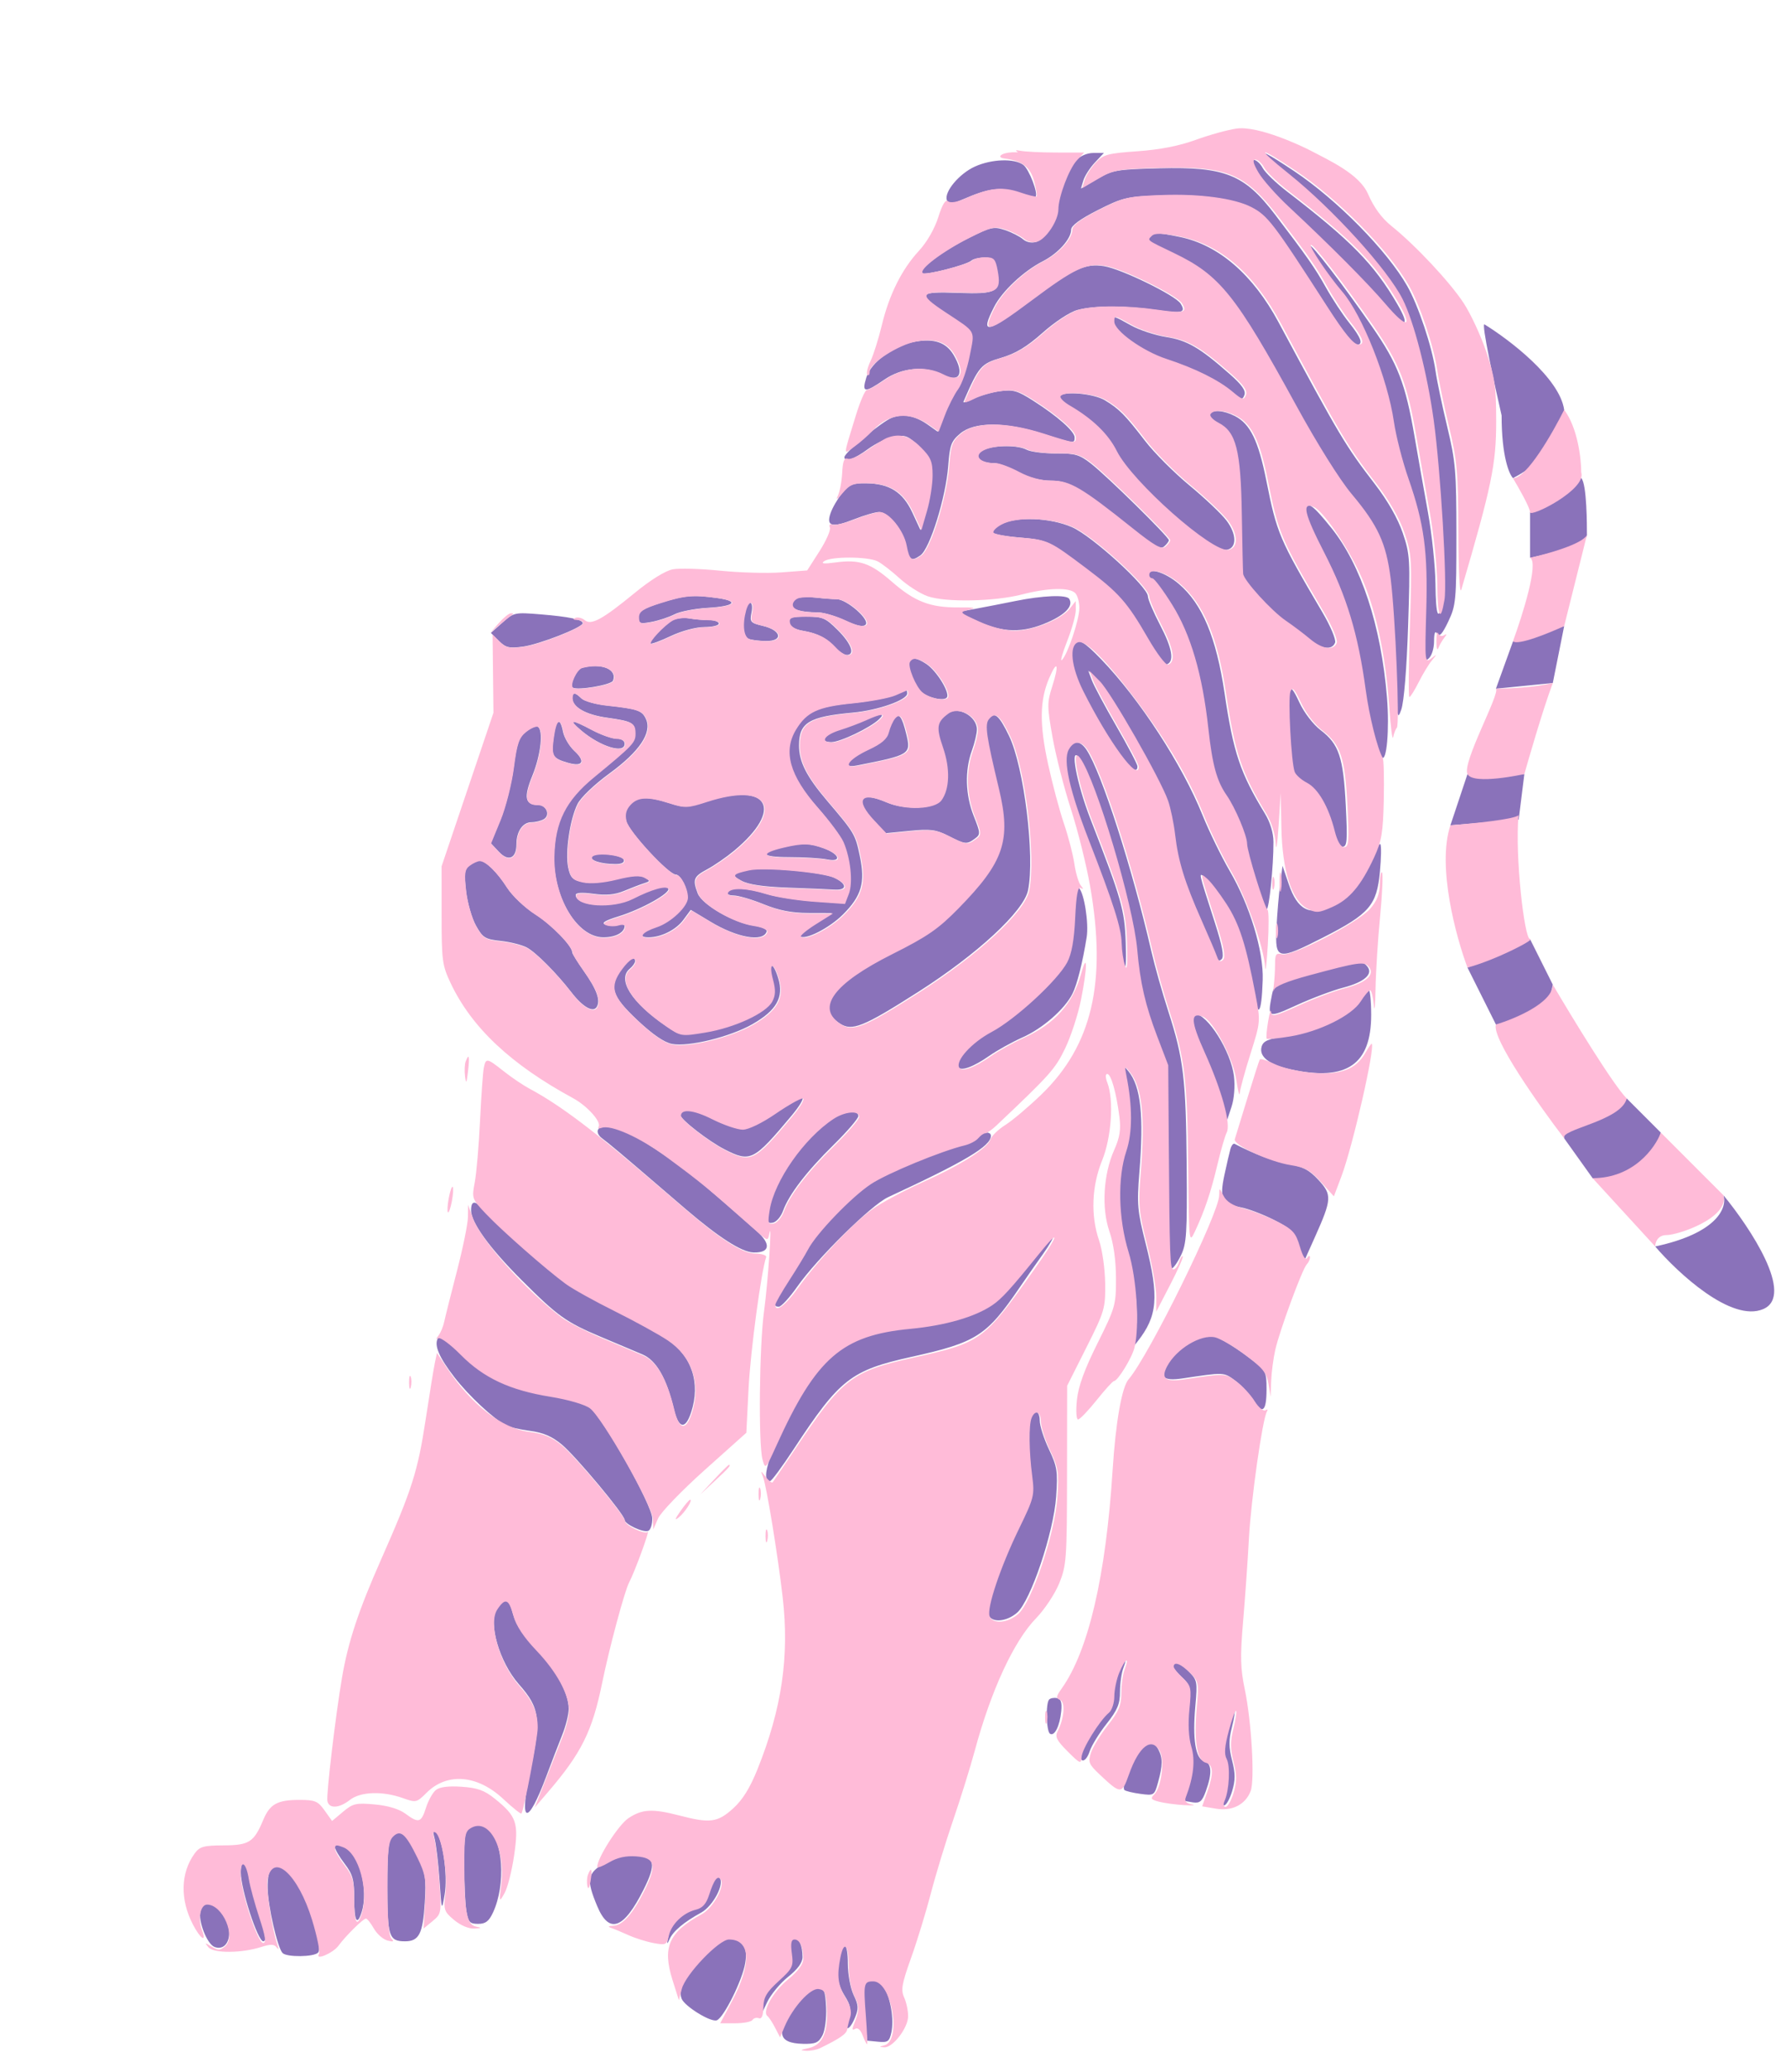 <?xml version="1.0" encoding="UTF-8"?> <svg xmlns="http://www.w3.org/2000/svg" width="294" height="341" viewBox="0 0 294 341" fill="none"><path fill-rule="evenodd" clip-rule="evenodd" d="M177.06 26.469C175.767 27.87 174.031 32.48 174.028 34.522C174.025 36.308 172.047 39.345 170.583 39.81C169.83 40.048 168.98 39.877 168.389 39.368C167.859 38.911 166.524 38.234 165.42 37.863C163.583 37.247 163.077 37.36 159.39 39.212C155.079 41.377 151.114 44.359 151.728 44.973C152.154 45.399 159.096 43.627 159.931 42.879C160.231 42.611 161.189 42.391 162.059 42.391C163.426 42.391 163.694 42.677 164.036 44.493C164.707 48.07 164.062 48.446 157.664 48.205C151.178 47.962 150.879 48.381 155.403 51.382C160.66 54.868 160.305 54.234 159.45 58.633C159.033 60.781 158.18 63.234 157.556 64.084C156.931 64.934 155.956 66.85 155.389 68.341L154.357 71.054L152.816 69.958C150.677 68.436 148.709 68.041 146.829 68.755C145.168 69.386 139.017 74.484 139.005 75.24C138.989 76.147 140.588 75.602 142.881 73.917C144.193 72.952 146.176 72.016 147.286 71.836C149.043 71.551 149.566 71.77 151.329 73.532C153.073 75.273 153.355 75.932 153.355 78.25C153.355 79.732 152.943 82.363 152.438 84.096L151.521 87.247L150.185 84.365C148.616 80.984 146.429 79.6 142.561 79.542C140.347 79.508 139.755 79.754 138.622 81.172C137.888 82.091 137.035 83.564 136.728 84.446C135.956 86.657 136.946 86.911 140.652 85.452C142.292 84.805 144.118 84.277 144.711 84.277C146.191 84.277 148.636 87.333 149.09 89.751C149.553 92.214 149.962 92.496 151.507 91.415C153.076 90.317 155.705 81.86 156.093 76.66C156.348 73.238 156.586 72.602 158.072 71.352C160.394 69.4 165.435 69.403 171.568 71.359C176.813 73.033 176.902 73.044 176.902 72.001C176.902 71.008 174.123 68.542 170.125 65.985C167.459 64.28 166.78 64.088 164.521 64.397C163.107 64.591 161.15 65.162 160.173 65.667C159.196 66.172 158.489 66.37 158.604 66.107C161.132 60.278 161.482 59.873 164.83 58.887C167.204 58.187 169.059 57.066 171.625 54.778C173.614 53.005 176.1 51.37 177.32 51.032C180.031 50.279 185.185 50.274 190.341 51.019C194.63 51.639 195.28 51.467 194.341 49.966C193.494 48.613 184.588 44.262 181.741 43.81C178.601 43.311 176.705 44.202 169.631 49.498C162.319 54.971 161.281 55.146 163.651 50.505C164.969 47.925 168.507 44.609 171.653 43.006C174.172 41.722 176.328 39.322 176.328 37.802C176.328 37.143 177.797 36.066 180.702 34.592C184.797 32.516 185.46 32.36 191.081 32.152C197.262 31.923 202.948 32.692 205.737 34.133C208.433 35.526 209.362 36.743 218.168 50.424C221.1 54.98 222.547 56.736 223.37 56.736C224.468 56.736 224.049 55.561 222.076 53.102C221.021 51.787 219.292 49.162 218.236 47.268C216.481 44.124 215.105 42.155 209.854 35.274C204.842 28.706 201.627 27.423 190.871 27.695C183.84 27.874 183.115 27.999 180.621 29.459L177.937 31.031L178.345 29.682C178.57 28.941 179.419 27.624 180.232 26.756L181.711 25.178H179.981C178.922 25.178 177.789 25.679 177.06 26.469ZM208.592 25.895C209.01 26.29 210.515 27.545 211.936 28.685C219.141 34.467 228.094 44.335 230.579 49.236C232.463 52.949 234.632 61.377 235.707 69.165C236.84 77.36 237.952 95.902 237.479 98.7C236.823 102.574 236.345 101.532 236.296 96.124C236.269 93.237 235.71 87.906 235.052 84.277C234.394 80.648 233.413 75.097 232.87 71.941C231.355 63.124 230.11 59.897 225.847 53.742C220.959 46.683 215.828 40.032 215.512 40.347C215.215 40.644 218.425 45.425 220.671 48.03C223.963 51.851 228.153 62.404 229.171 69.44C229.507 71.762 230.575 75.939 231.545 78.722C234.157 86.219 234.768 90.778 234.481 100.599C234.253 108.39 234.314 109.106 235.143 108.419C235.667 107.985 236.06 106.773 236.065 105.58C236.071 104.162 236.234 103.752 236.578 104.294C236.95 104.881 237.43 104.355 238.412 102.286C239.666 99.645 239.744 98.817 239.744 88.007C239.744 77.578 239.606 75.955 238.228 70.219C237.394 66.748 236.528 62.617 236.305 61.039C235.747 57.1 233.461 50.254 231.636 47.054C228.318 41.236 220.124 32.912 213.067 28.19C208.715 25.278 207.017 24.407 208.592 25.895ZM160.477 27.418C157.879 28.597 155.362 31.626 155.873 32.957C156.16 33.705 156.47 33.694 158.367 32.871C162.771 30.962 164.65 30.716 167.554 31.672C169.049 32.163 170.362 32.477 170.47 32.368C170.95 31.889 169.398 27.855 168.461 27.146C166.996 26.036 163.242 26.164 160.477 27.418ZM206.926 28.477C207.624 29.661 209.855 32.178 211.883 34.071C218.706 40.439 224.899 46.671 227.85 50.137C231.226 54.101 232.341 54.04 229.996 50.02C226.161 43.447 222.414 39.625 211.833 31.493C210.04 30.115 208.251 28.389 207.86 27.656C207.467 26.924 206.811 26.325 206.401 26.325C205.884 26.325 206.044 26.983 206.926 28.477ZM189.226 38.987C188.771 39.723 188.428 39.479 193.035 41.698C200.583 45.332 203.176 48.57 213.143 66.801C216.548 73.03 220.266 78.968 222.22 81.299C228.152 88.374 228.868 91.076 229.545 108.927C229.894 118.105 229.988 118.766 230.668 116.804C231.116 115.511 231.563 110.056 231.793 103.055C232.155 92.051 232.109 91.256 230.909 87.72C230.106 85.357 228.429 82.413 226.331 79.687C221.479 73.379 220.54 71.803 210.445 53.006C206.256 45.206 200.608 40.324 194.247 39.005C190.456 38.22 189.702 38.217 189.226 38.987ZM183.219 52.961C183.219 54.466 187.894 57.817 191.77 59.09C196.533 60.655 200.336 62.544 202.663 64.5C204.275 65.855 204.507 65.911 204.846 65.028C205.122 64.309 204.455 63.359 202.407 61.551C197.504 57.225 195.418 56.01 191.963 55.468C190.156 55.185 187.547 54.322 186.164 53.549C183.215 51.903 183.219 51.904 183.219 52.961ZM150.632 56.236C147.119 56.868 143.383 59.615 142.609 62.138C141.828 64.677 142.316 64.732 145.602 62.473C148.485 60.492 152.264 60.159 155.123 61.636C157.946 63.095 158.83 61.558 156.974 58.419C155.754 56.355 153.769 55.671 150.632 56.236ZM174.382 65.237C174.223 65.495 174.919 66.187 175.928 66.776C179.661 68.953 182.232 71.443 183.629 74.236C186.168 79.313 199.354 90.991 201.982 90.49C203.63 90.176 203.583 87.886 201.883 85.659C201.045 84.561 198.304 81.964 195.792 79.888C193.281 77.812 190.006 74.529 188.515 72.593C185.187 68.272 184.257 67.329 181.905 65.897C180.036 64.758 174.955 64.312 174.382 65.237ZM199.028 68.186C198.841 68.489 199.44 69.125 200.359 69.599C203.238 71.087 204.004 74.093 204.172 84.564C204.252 89.613 204.352 94.051 204.394 94.427C204.517 95.541 209.038 100.514 211.392 102.122C212.593 102.943 214.389 104.299 215.384 105.135C217.401 106.83 219.264 107.104 219.773 105.781C219.96 105.292 219.034 103.08 217.669 100.76C210.568 88.691 210.198 87.824 208.458 79.113C207.142 72.529 205.809 69.784 203.293 68.484C201.418 67.515 199.525 67.383 199.028 68.186ZM162.113 73.967C159.903 74.854 160.911 76.244 163.766 76.244C164.386 76.244 166.108 76.89 167.591 77.679C169.354 78.616 171.212 79.113 172.956 79.113C175.938 79.113 177.879 80.255 186.16 86.88C189.848 89.831 190.992 90.475 191.617 89.957C192.052 89.596 192.408 89.125 192.408 88.91C192.408 88.373 182.284 78.413 179.605 76.315C177.702 74.825 176.968 74.612 173.801 74.63C171.806 74.642 169.637 74.364 168.981 74.013C167.57 73.259 163.937 73.235 162.113 73.967ZM214.556 83.644C214.381 83.927 215.809 87.219 217.73 90.959C221.425 98.156 223.294 104.356 224.539 113.54C225.198 118.398 226.595 123.704 227.467 124.655C228.264 125.524 228.739 120.02 228.317 114.819C227.356 103.01 224.059 92.975 219.129 86.859C216.074 83.069 215.264 82.499 214.556 83.644ZM164.681 86.336C163.803 86.811 163.213 87.408 163.37 87.662C163.527 87.916 165.46 88.275 167.665 88.46C172.338 88.851 172.534 88.941 178.554 93.474C184.01 97.581 185.325 99.07 188.772 105.041C190.212 107.535 191.684 109.479 192.043 109.361C193.347 108.932 192.995 106.761 191 102.938C189.88 100.79 188.962 98.639 188.962 98.158C188.962 96.6 179.802 88.243 176.489 86.779C172.871 85.181 167.205 84.968 164.681 86.336ZM188.962 94.605C188.962 94.921 189.203 95.179 189.496 95.179C189.789 95.179 191.239 97.118 192.717 99.487C195.786 104.406 197.699 110.952 198.679 119.88C199.334 125.857 200.06 128.509 201.677 130.831C203.05 132.802 205.045 137.471 205.036 138.69C205.025 140.122 208.034 149.688 208.495 149.688C208.917 149.688 209.644 142.542 209.629 138.556C209.622 137.09 209.093 135.34 208.221 133.909C204.153 127.227 203.037 123.898 201.584 114.114C200.215 104.904 197.918 99.41 194.051 96.104C191.773 94.156 188.962 93.328 188.962 94.605ZM108.702 99.248C105.818 100.162 105.113 100.618 105.113 101.575C105.113 102.638 105.341 102.723 107.246 102.366C108.42 102.146 110.119 101.585 111.021 101.119C111.923 100.652 114.383 100.171 116.487 100.05C120.999 99.789 121.776 98.936 117.976 98.416C114.012 97.873 112.666 97.994 108.702 99.248ZM131.388 98.418C130.835 98.576 130.383 99.069 130.383 99.513C130.383 100.352 131.77 100.769 134.638 100.793C135.558 100.8 137.566 101.395 139.101 102.112C141.018 103.01 142.077 103.234 142.484 102.827C143.28 102.031 139.398 98.624 137.685 98.615C136.985 98.612 135.508 98.501 134.403 98.37C133.297 98.238 131.941 98.26 131.388 98.418ZM167.139 98.926C165.085 99.343 162.113 99.921 160.534 100.212L157.662 100.739L160.981 102.262C165.143 104.173 168.424 104.218 172.489 102.422C175.426 101.124 176.715 99.713 176.008 98.57C175.567 97.856 171.63 98.013 167.139 98.926ZM122.704 100.486C122.083 102.803 122.316 104.801 123.251 105.159C123.75 105.35 125.062 105.507 126.164 105.507C129.007 105.507 128.591 103.729 125.583 103.018C123.536 102.535 123.4 102.377 123.706 100.846C124.094 98.91 123.212 98.593 122.704 100.486ZM82.718 102.468L80.806 104.174L82.116 105.483C83.239 106.605 83.806 106.74 86.086 106.432C88.787 106.066 95.924 103.27 95.924 102.577C95.924 101.976 93.681 101.504 88.984 101.119C84.741 100.77 84.581 100.805 82.718 102.468ZM110.6 102.149C109.192 102.996 106.746 105.608 107.064 105.926C107.195 106.057 108.709 105.501 110.427 104.688C112.222 103.84 114.566 103.212 115.936 103.212C117.249 103.212 118.322 102.954 118.322 102.638C118.322 102.322 117.579 102.064 116.671 102.064C115.763 102.064 114.277 101.932 113.369 101.771C112.461 101.61 111.215 101.78 110.6 102.149ZM129.916 102.486C130.038 103.118 130.839 103.603 132.112 103.814C134.539 104.217 136.069 105.007 137.513 106.601C138.112 107.262 138.948 107.802 139.373 107.802C140.814 107.802 140.155 105.954 137.916 103.718C135.899 101.703 135.403 101.49 132.705 101.49C130.185 101.49 129.754 101.644 129.916 102.486ZM176.711 105.89C175.81 106.789 176.456 110.386 178.114 113.7C182.304 122.073 187.24 128.798 187.24 126.133C187.24 125.8 185.685 122.839 183.786 119.551C181.886 116.263 180.063 112.855 179.736 111.979L179.14 110.384L180.849 112.105C182.704 113.973 190.791 128.128 192.048 131.705C192.474 132.918 193.002 135.458 193.221 137.352C193.722 141.676 194.816 145.216 197.566 151.409C198.757 154.092 199.901 156.782 200.109 157.386C200.377 158.167 200.665 158.309 201.1 157.874C201.536 157.438 201.214 155.702 199.993 151.896C197.14 143.004 197.252 143.541 198.455 144.529C200.402 146.127 203.711 151.87 204.622 155.233C205.121 157.075 205.844 160.518 206.229 162.885C207.024 167.784 207.67 167.155 207.86 161.295C208.014 156.545 205.747 149.051 202.438 143.372C201.058 141.003 199.039 136.861 197.953 134.169C194.584 125.819 187.625 115.117 181.276 108.519C178.484 105.618 177.531 105.07 176.711 105.89ZM149.638 108.924C149.21 109.615 150.612 113.032 151.69 113.924C152.885 114.914 155.473 115.441 155.883 114.778C156.381 113.974 154.156 110.378 152.485 109.284C150.894 108.242 150.12 108.145 149.638 108.924ZM95.781 109.919C94.905 110.148 93.697 112.758 94.276 113.171C95.007 113.693 100.644 112.732 100.91 112.04C101.635 110.151 99.026 109.072 95.781 109.919ZM212.165 113.768C211.732 114.897 212.293 125.506 212.866 126.997C213.062 127.509 213.964 128.31 214.87 128.778C216.715 129.731 218.437 132.716 219.441 136.701C219.874 138.417 220.424 139.36 220.992 139.36C221.755 139.36 221.827 138.435 221.53 132.531C221.134 124.653 220.407 122.475 217.414 120.195C216.179 119.253 214.681 117.31 213.909 115.645C212.847 113.355 212.477 112.956 212.165 113.768ZM147.243 114.424C146.25 114.859 143.089 115.45 140.22 115.737C134.498 116.311 132.69 117.146 130.932 120.026C128.744 123.611 129.858 127.583 134.546 132.91C136.419 135.037 138.291 137.553 138.707 138.499C139.885 141.183 140.302 145.196 139.596 147.046L138.962 148.708L133.954 148.355C131.2 148.161 127.678 147.608 126.128 147.124C122.887 146.114 120.271 145.989 119.758 146.819C119.559 147.14 120.006 147.393 120.774 147.393C121.527 147.393 123.734 148.038 125.678 148.827C128.225 149.861 130.296 150.265 133.099 150.273L136.987 150.284L134.201 152.031C132.668 152.992 131.552 153.917 131.721 154.086C132.462 154.826 136.511 152.776 138.772 150.517C141.829 147.464 142.456 145.3 141.55 140.94C140.797 137.322 140.671 137.108 136.185 131.838C132.771 127.826 131.531 125.393 131.531 122.701C131.531 118.939 133.145 117.956 140.416 117.291C144.531 116.914 149.335 115.22 149.335 114.146C149.335 113.812 149.27 113.561 149.191 113.587C149.113 113.612 148.236 113.989 147.243 114.424ZM94.201 114.885C94.201 116.37 96.409 117.631 99.864 118.119C104.101 118.717 104.539 118.963 104.539 120.741C104.539 122.184 104.092 122.654 97.724 127.896C93.082 131.717 91.325 135.221 91.208 140.89C91.066 147.749 95.028 154.278 99.333 154.278C101.337 154.278 102.816 153.482 102.816 152.404C102.816 152.13 102.335 152.058 101.748 152.244C101.16 152.431 100.225 152.408 99.669 152.195C98.937 151.914 99.54 151.535 101.858 150.818C105.649 149.647 110.438 146.963 110.001 146.255C109.615 145.633 107.256 146.289 104.105 147.895C100.83 149.564 94.775 149.182 94.775 147.305C94.775 146.921 95.809 146.854 97.704 147.114C99.798 147.402 101.229 147.267 102.729 146.642C103.882 146.162 105.343 145.6 105.974 145.395C107.073 145.037 107.077 144.995 106.067 144.428C105.311 144.005 104.006 144.087 101.472 144.717C99.278 145.264 97.178 145.441 95.943 145.185C94.259 144.836 93.888 144.466 93.529 142.783C93.008 140.337 93.81 134.878 95.062 132.347C95.598 131.265 97.829 129.127 100.319 127.311C105.278 123.693 107.359 120.594 106.335 118.349C105.684 116.921 104.95 116.67 99.8 116.111C97.984 115.914 96.128 115.383 95.677 114.933C94.651 113.908 94.201 113.893 94.201 114.885ZM155.939 117.422C154.048 118.81 153.919 119.641 155.074 122.996C156.269 126.467 156.169 129.827 154.816 131.677C153.721 133.173 148.977 133.366 145.889 132.041C141.498 130.156 140.543 131.562 143.84 135.054L145.81 137.142L149.767 136.753C153.149 136.419 154.07 136.539 156.101 137.574C158.887 138.995 159.131 139.021 160.464 138.048C161.424 137.346 161.416 137.158 160.286 134.297C158.911 130.811 158.797 126.853 159.976 123.581C160.431 122.319 160.808 120.745 160.813 120.084C160.829 117.879 157.668 116.153 155.939 117.422ZM142.443 118.509C141.338 119.007 139.413 119.732 138.166 120.119C135.557 120.927 134.769 122.147 136.854 122.147C138.322 122.147 143.283 119.766 144.72 118.372C145.806 117.319 144.968 117.369 142.443 118.509ZM147.174 118.252C146.834 118.662 146.387 119.67 146.18 120.492C145.909 121.573 144.992 122.367 142.87 123.358C139.494 124.935 138.42 126.513 141.078 125.989C149.824 124.266 149.996 124.157 149.19 120.84C148.476 117.899 147.988 117.273 147.174 118.252ZM162.629 118.314C161.904 119.187 162.167 121.032 164.26 129.767C166.298 138.274 165.105 141.796 157.587 149.467C154.29 152.83 152.51 154.059 146.751 156.95C137.082 161.803 134.145 165.776 138.244 168.459C140.259 169.778 142.097 169.039 151.134 163.275C160.892 157.051 168.521 149.993 169.232 146.532C170.382 140.934 168.577 126.256 166.107 121.128C164.443 117.672 163.677 117.053 162.629 118.314ZM91.116 121.397C90.702 124.419 90.931 124.817 93.514 125.557C95.955 126.257 96.43 125.329 94.529 123.569C93.705 122.806 92.874 121.399 92.682 120.442C92.178 117.92 91.54 118.309 91.116 121.397ZM95.637 120.208C98.788 122.883 102.816 124.131 102.816 122.433C102.816 121.912 102.283 121.573 101.465 121.573C100.723 121.573 98.9 120.927 97.415 120.138C94 118.324 93.443 118.346 95.637 120.208ZM86.594 120.413C85.402 121.35 85.069 122.314 84.549 126.339C84.207 128.984 83.222 132.865 82.359 134.965L80.789 138.783L82.132 140.212C83.693 141.871 85.012 141.3 85.012 138.965C85.012 136.866 86.043 135.345 87.473 135.335C88.172 135.33 89.106 135.098 89.547 134.819C90.625 134.137 89.916 132.475 88.546 132.475C86.411 132.475 86.181 131.24 87.647 127.643C89.034 124.241 89.477 120.193 88.525 119.606C88.246 119.434 87.377 119.797 86.594 120.413ZM175.714 123.369C174.768 125.133 175.865 130.047 179.005 138.13C183.1 148.671 184.364 152.63 184.425 155.119C184.457 156.392 184.707 158.08 184.982 158.869C185.315 159.826 185.424 158.586 185.31 155.139C185.132 149.762 184.628 147.998 179.501 134.801C177.235 128.967 176.034 122.561 177.613 124.729C180.22 128.306 186.345 148.868 186.987 156.196C187.466 161.666 188.313 165.348 190.276 170.492L192.081 175.221L192.168 187.558C192.302 206.612 192.374 208.787 192.876 208.787C193.134 208.787 193.817 207.82 194.394 206.636C195.324 204.729 195.432 203.047 195.342 191.861C195.228 177.577 194.83 174.244 192.305 166.416C191.322 163.369 190.072 158.94 189.528 156.573C186.366 142.835 181.338 127.2 178.875 123.443C177.806 121.814 176.562 121.785 175.714 123.369ZM116.312 131.932C113.128 132.965 112.662 132.984 110.174 132.188C106.572 131.036 104.919 131.103 103.698 132.452C102.982 133.243 102.794 134.032 103.067 135.116C103.508 136.875 110.061 143.95 111.248 143.95C112.023 143.95 113.153 146.159 113.153 147.673C113.153 149.126 110.366 151.772 108.021 152.545C105.594 153.345 104.91 154.278 106.75 154.278C108.822 154.278 111.268 153.059 112.48 151.42L113.709 149.76L116.974 151.724C121.342 154.353 125.61 155.102 126.196 153.343C126.323 152.961 125.396 152.543 123.944 152.325C120.647 151.831 115.546 148.868 114.853 147.043C113.981 144.754 114.167 144.283 116.423 143.076C117.589 142.453 119.585 141.076 120.858 140.016C129.093 133.162 126.537 128.617 116.312 131.932ZM128.957 139.436C124.867 140.393 125.265 141.081 129.909 141.081C132.301 141.081 135.102 141.249 136.131 141.455C138.677 141.964 138.216 140.561 135.517 139.587C133.184 138.744 132.029 138.718 128.957 139.436ZM225.692 141.43C223.929 145.539 221.859 147.96 219.045 149.204C215.517 150.763 213.583 149.735 212.151 145.539L211.12 142.516L210.723 145.582C210.504 147.267 210.234 150.49 210.125 152.743C209.866 158.057 210.291 158.141 217.872 154.273C225.423 150.42 226.634 149.013 227.151 143.495C227.369 141.174 227.401 139.128 227.221 138.949C227.042 138.77 226.354 139.887 225.692 141.43ZM97.419 140.986C97.035 141.607 98.919 142.21 101.284 142.221C102.331 142.226 102.827 141.973 102.675 141.512C102.395 140.659 97.899 140.209 97.419 140.986ZM77.326 142.395C76.466 143.024 76.373 143.664 76.709 146.636C76.927 148.561 77.664 151.132 78.346 152.35C79.472 154.359 79.853 154.594 82.443 154.874C84.014 155.044 85.945 155.533 86.735 155.961C88.251 156.783 91.623 160.178 94.067 163.343C95.907 165.726 97.623 166.72 98.224 165.75C98.888 164.676 98.24 162.856 96.129 159.872C95.069 158.372 94.201 156.976 94.201 156.77C94.201 155.702 90.821 152.218 88.097 150.477C86.385 149.383 84.309 147.416 83.456 146.08C81.819 143.516 79.952 141.689 78.948 141.668C78.614 141.661 77.883 141.989 77.326 142.395ZM123.204 143.189C120.441 143.801 120.299 144.021 122.055 144.968C123.233 145.602 125.685 145.962 129.808 146.107C133.125 146.222 136.485 146.365 137.274 146.424C139.502 146.591 139.502 145.487 137.274 144.443C135.299 143.516 125.619 142.654 123.204 143.189ZM176.793 150.935C176.622 154.617 176.216 156.909 175.492 158.282C173.917 161.269 166.985 167.665 163.052 169.759C159.76 171.512 157.047 174.513 157.741 175.634C158.19 176.361 160.219 175.626 162.871 173.774C164.157 172.876 166.613 171.515 168.327 170.749C171.652 169.263 175.248 166.121 176.537 163.575C177.298 162.073 178.21 158.443 178.882 154.251C179.25 151.955 178.474 147.013 177.611 146.151C177.236 145.776 176.958 147.402 176.793 150.935ZM102.349 159.419C100.177 162.354 100.634 163.877 104.892 167.887C107.426 170.273 109.337 171.586 110.631 171.828C113.382 172.344 120.203 170.666 123.864 168.574C127.827 166.308 129.05 164.155 128.126 161.071C127.252 158.159 126.349 158.219 127.128 161.137C127.585 162.848 127.554 163.74 127.003 164.769C125.989 166.663 120.811 169.059 116.029 169.848C112.062 170.503 111.993 170.492 109.592 168.849C103.921 164.968 101.554 161.203 103.677 159.442C104.151 159.049 104.539 158.501 104.539 158.225C104.539 157.23 103.583 157.751 102.349 159.419ZM221.985 158.677C221.354 158.814 218.341 159.602 215.29 160.428C210.059 161.843 209.724 162.025 209.403 163.626C208.606 167.61 208.656 167.632 213.514 165.414C215.962 164.295 219.387 163.01 221.124 162.557C224.607 161.65 226.109 160.317 225.064 159.059C224.419 158.282 224.029 158.234 221.985 158.677ZM223.708 164.741C222.201 167.118 216.801 169.747 211.855 170.512C208.71 170.999 207.939 171.329 207.672 172.304C207.226 173.939 208.961 175.268 212.544 176.036C221.668 177.991 225.712 175.23 225.716 167.045C225.717 164.757 225.525 162.895 225.288 162.907C225.051 162.919 224.34 163.745 223.708 164.741ZM196.143 167.474C195.948 167.789 196.757 170.177 197.941 172.781C199.124 175.385 200.521 179.06 201.044 180.948L201.995 184.378L202.729 182.159C203.162 180.846 203.325 178.79 203.127 177.121C202.648 173.078 198.765 166.901 196.702 166.901C196.589 166.901 196.337 167.159 196.143 167.474ZM185.21 176.943C186.217 181.993 186.213 186.321 185.196 189.345C183.741 193.674 183.88 200.421 185.536 205.919C187.043 210.924 187.601 217.801 186.713 220.435L186.095 222.271L187.229 220.837C190.556 216.627 190.823 213.493 188.602 204.712C187.234 199.306 187.136 198.208 187.556 193.009C188.312 183.65 187.801 178.861 185.778 176.351C184.906 175.27 184.881 175.295 185.21 176.943ZM127.511 183.236C125.344 184.724 123.108 185.807 122.182 185.818C121.304 185.828 119.057 185.065 117.187 184.122C114.122 182.576 112.005 182.336 112.005 183.534C112.005 184.24 116.659 187.851 119.304 189.196C123.534 191.348 124.075 191.075 130.292 183.651C131.664 182.013 132.44 180.673 132.015 180.673C131.591 180.673 129.564 181.827 127.511 183.236ZM137.074 184.052C132.245 187.234 127.353 194.222 126.581 199.044C126.243 201.158 126.32 201.42 127.234 201.243C127.804 201.132 128.552 200.261 128.896 199.307C129.868 196.609 132.783 192.804 137.227 188.434C139.464 186.233 141.295 184.103 141.295 183.7C141.295 182.62 138.951 182.816 137.074 184.052ZM98.454 185.923C98.23 186.287 98.51 186.924 99.079 187.339C100.11 188.092 102.535 190.129 108.219 195.017C109.871 196.437 111.98 198.247 112.906 199.039C118.363 203.708 122.1 206.099 124.026 206.151C126.77 206.226 126.976 204.77 124.529 202.602C120.778 199.276 116.18 195.288 115.108 194.428C110.1 190.416 104.802 186.924 102.576 186.168C99.386 185.087 98.987 185.063 98.454 185.923ZM160.868 187.214C160.501 187.657 159.5 188.188 158.644 188.394C154.773 189.326 145.903 192.991 143.212 194.771C140.043 196.867 134.263 202.879 132.891 205.505C132.433 206.383 131.035 208.682 129.785 210.615C127.355 214.37 127.095 215.115 128.229 215.072C128.624 215.057 129.981 213.572 131.244 211.772C134.492 207.147 143.448 198.321 146.176 197.057C158.89 191.164 163.118 188.644 163.118 186.961C163.118 186.132 161.628 186.3 160.868 187.214ZM202.548 189.104C202.386 189.674 201.937 191.615 201.551 193.419C200.719 197.307 201.151 198.14 204.31 198.733C205.464 198.949 207.867 199.861 209.649 200.76C212.539 202.218 212.983 202.686 213.746 205.074L214.602 207.753L216.455 203.613C219.245 197.38 219.288 196.648 217.021 194.194C215.523 192.573 214.454 192.003 212.222 191.632C209.909 191.248 206.439 189.95 203.226 188.268C203.015 188.158 202.711 188.534 202.548 189.104ZM77.546 199.222C77.546 201.227 80.583 205.42 85.845 210.679C91.84 216.671 93.165 217.619 98.94 220.053C101.545 221.151 104.614 222.447 105.758 222.932C108.03 223.896 109.696 226.788 110.915 231.882C111.7 235.162 112.806 235.39 113.771 232.467C115.358 227.664 113.883 223.17 109.831 220.461C108.342 219.466 104.414 217.303 101.104 215.656C97.794 214.009 94.176 211.988 93.064 211.165C89.481 208.514 81.319 201.298 79.945 199.567C78.337 197.539 77.546 197.425 77.546 199.222ZM172.51 204.08C171.077 206.36 164.578 213.746 163.191 214.672C160.269 216.622 155.436 218.016 149.695 218.562C140.427 219.444 135.953 222.326 131.383 230.357C126.932 238.178 124.985 243.847 126.775 243.769C127.022 243.758 128.77 241.393 130.659 238.513C138.224 226.981 140.053 225.548 150.027 223.335C160.759 220.954 162.409 219.895 167.873 211.879C168.924 210.337 170.658 207.852 171.724 206.358C172.792 204.863 173.543 203.52 173.395 203.372C173.247 203.223 172.848 203.542 172.51 204.08ZM72.105 220.238C71.402 221.374 72.262 223.42 74.831 226.724C77.181 229.749 81.183 233.482 83.273 234.6C83.805 234.883 85.594 235.295 87.251 235.515C89.43 235.803 90.876 236.426 92.484 237.769C94.806 239.706 102.816 249.311 102.816 250.156C102.816 250.859 105.843 252.284 106.692 251.981C107.087 251.841 107.394 250.908 107.374 249.909C107.33 247.657 99.157 233.189 97.046 231.625C96.198 230.997 93.466 230.199 90.536 229.726C83.91 228.654 79.733 226.687 75.748 222.761C73.647 220.691 72.372 219.808 72.105 220.238ZM195.915 220.881C193.562 222.314 192.806 223.04 191.898 224.733C190.834 226.722 191.616 227.336 194.637 226.884C201.569 225.847 201.427 225.841 203.305 227.228C204.301 227.964 205.639 229.41 206.277 230.443C207.802 232.907 208.489 232.356 208.489 228.667C208.489 225.753 208.406 225.6 205.731 223.562C202.528 221.121 199.948 219.697 198.726 219.695C198.252 219.694 196.987 220.228 195.915 220.881ZM169.616 233.244C169.149 234.46 169.199 238.645 169.73 242.786C170.132 245.923 170.025 246.349 167.573 251.392C164.516 257.678 162.222 264.499 162.724 265.806C163.237 267.143 165.674 266.957 167.42 265.448C169.654 263.518 173.443 252.271 173.856 246.347C174.146 242.182 174.03 241.422 172.668 238.545C171.838 236.792 171.159 234.672 171.159 233.835C171.159 232.155 170.179 231.78 169.616 233.244ZM81.816 264.708C80.297 267.024 82.185 273.572 85.431 277.241C88.898 281.161 89.114 282.926 87.219 291.842C85.408 300.362 86.848 300.619 89.947 292.329C90.784 290.089 91.955 287.047 92.548 285.568C93.141 284.089 93.621 282.153 93.614 281.265C93.593 278.636 91.573 274.943 88.244 271.448C86.157 269.256 84.909 267.367 84.472 265.735C83.724 262.943 83.125 262.711 81.816 264.708ZM184.052 275.041C183.594 276.135 183.219 277.911 183.219 278.987C183.219 280.063 182.825 281.27 182.342 281.67C180.996 282.787 178.034 287.371 177.891 288.56C177.679 290.321 178.777 290.097 179.378 288.256C179.687 287.309 180.936 285.275 182.154 283.734C183.946 281.468 184.368 280.463 184.368 278.464C184.368 277.106 184.62 275.332 184.928 274.523C185.773 272.303 185.007 272.756 184.052 275.041ZM192.983 274.099C192.983 274.359 193.651 275.198 194.468 275.963C195.861 277.267 195.929 277.581 195.569 280.96C195.33 283.201 195.449 285.601 195.885 287.297C196.47 289.582 196.436 290.533 195.672 293.137C195.17 294.848 194.812 296.296 194.876 296.356C194.94 296.415 195.614 296.554 196.372 296.663C197.501 296.827 197.883 296.499 198.482 294.855C199.568 291.871 199.479 290.204 198.217 289.874C196.794 289.502 196.277 286.243 196.773 280.777C197.134 276.797 197.079 276.518 195.668 275.108C194.198 273.64 192.983 273.183 192.983 274.099ZM172.71 279.725C172.107 280.328 172.225 284.982 172.853 285.369C173.59 285.824 174.45 284.098 174.693 281.673C174.837 280.227 174.649 279.634 174.002 279.503C173.513 279.404 172.932 279.504 172.71 279.725ZM202.034 284.647C201.349 287.203 201.253 288.473 201.683 289.278C202.306 290.439 202.11 294.427 201.346 296.146C201.076 296.753 201.142 297.15 201.513 297.15C201.85 297.15 202.439 296.103 202.824 294.823C203.372 292.993 203.371 291.909 202.816 289.747C202.268 287.611 202.262 286.398 202.789 284.306C203.162 282.825 203.358 281.504 203.223 281.37C203.089 281.235 202.554 282.71 202.034 284.647ZM187.396 288.188C186.16 289.757 184.594 294.124 185.089 294.619C185.272 294.802 186.456 295.09 187.72 295.259C189.983 295.562 190.028 295.532 190.636 293.346C191.411 290.558 191.418 289.336 190.665 287.931C189.867 286.441 188.699 286.533 187.396 288.188ZM77.402 300.638C76.553 301.132 76.398 302.089 76.403 306.789C76.407 309.85 76.57 313.323 76.766 314.507C77.077 316.386 77.322 316.658 78.704 316.658C79.929 316.658 80.483 316.237 81.154 314.793C83.319 310.144 82.812 302.677 80.208 300.855C78.811 299.877 78.722 299.87 77.402 300.638ZM64.685 302.048C63.931 302.801 63.762 304.355 63.762 310.559C63.762 318.739 64.019 319.527 66.679 319.527C68.974 319.527 69.609 318.291 69.922 313.211C70.176 309.079 70.05 308.291 68.693 305.519C66.752 301.554 65.909 300.824 64.685 302.048ZM71.537 302.601C71.789 303.547 72.155 306.646 72.351 309.486C72.704 314.598 72.712 314.621 73.198 311.817C73.736 308.707 72.869 302.544 71.745 301.498C71.246 301.033 71.194 301.307 71.537 302.601ZM55.148 304.074C55.148 304.41 55.858 305.616 56.727 306.754C58.065 308.507 58.306 309.377 58.306 312.454C58.306 316.18 58.767 317.074 59.513 314.793C60.755 310.995 59.065 304.779 56.525 303.805C55.302 303.336 55.148 303.366 55.148 304.074ZM99.513 306.641C96.656 308.368 96.486 309.357 98.297 313.713C100.252 318.412 102.666 317.561 105.944 311.016C108.106 306.704 107.811 305.51 104.539 305.317C102.592 305.202 101.352 305.528 99.513 306.641ZM39.641 308.212C39.641 310.975 42.433 319.527 43.335 319.527C43.886 319.527 43.724 318.45 42.71 315.367C41.957 313.08 41.183 310.234 40.99 309.043C40.536 306.244 39.641 305.692 39.641 308.212ZM44.843 307.445C44.297 307.79 44.029 308.913 44.057 310.741C44.102 313.741 45.685 320.631 46.52 321.465C47.221 322.165 51.637 322.117 52.354 321.401C53.3 320.456 50.197 311.208 48.153 308.882C46.27 306.74 46.086 306.66 44.843 307.445ZM117.601 309.006C117.449 309.27 117.018 310.437 116.643 311.599C116.125 313.203 115.572 313.797 114.342 314.068C112.283 314.519 110.464 316.457 110.024 318.666C109.747 320.055 109.785 320.154 110.221 319.176C110.807 317.859 112.589 316.361 115.418 314.807C117.398 313.718 119.351 309.997 118.426 309.073C118.124 308.772 117.753 308.741 117.601 309.006ZM33.006 314.569C32.594 316.207 34.075 319.984 35.316 320.46C36.919 321.075 38.045 319.533 37.646 317.269C37.04 313.828 33.683 311.875 33.006 314.569ZM115.646 322.078C112.659 325.158 111.573 327.331 112.202 328.966C112.689 330.234 117.029 332.903 117.999 332.53C119.152 332.088 122.229 325.89 122.673 323.112C122.942 321.431 122.792 320.632 122.072 319.913C120.415 318.257 118.832 318.79 115.646 322.078ZM130.225 321.246C130.51 323.363 130.353 323.703 128.175 325.693C126.549 327.177 125.719 328.471 125.503 329.855L125.19 331.863L126.274 329.568C126.87 328.306 128.426 326.422 129.732 325.381C131.314 324.12 132.106 323.036 132.106 322.129C132.106 320.21 131.535 318.953 130.663 318.953C130.125 318.953 130.003 319.591 130.225 321.246ZM138.208 321.894C137.601 324.925 137.8 326.485 139.05 328.506C140.043 330.112 140.148 330.745 139.654 332.16C138.866 334.418 139.798 334.375 140.737 332.109C141.356 330.616 141.323 330.043 140.52 328.36C139.997 327.264 139.572 324.968 139.572 323.237C139.572 319.816 138.78 319.036 138.208 321.894ZM142.274 326.269C142.144 326.506 142.193 328.765 142.384 331.29L142.73 335.88L144.544 336.056C146.146 336.211 146.402 336.032 146.733 334.526C147.194 332.429 146.61 328.861 145.524 327.13C144.748 325.893 142.769 325.369 142.274 326.269ZM131.281 329.637C127.632 334.412 127.889 336.312 132.198 336.403C134.239 336.446 134.754 336.221 135.384 335.019C135.808 334.21 136.071 332.21 135.987 330.429C135.858 327.688 135.675 327.25 134.598 327.096C133.688 326.967 132.804 327.644 131.281 329.637Z" fill="#8A72BA"></path><path d="M272.465 205.162C276.21 209.534 285.012 217.715 290.255 215.467C295.498 213.219 288.07 202.039 283.701 196.731C284.325 198.604 282.952 202.914 272.465 205.162Z" fill="#8A72BA"></path><path d="M267.784 180.805L273.402 186.426C272.153 190.485 268.158 197.668 262.166 193.92L257.484 187.363C257.172 185.801 258.795 182.304 267.784 180.805Z" fill="#8A72BA"></path><path d="M251.867 154.574L255.612 162.069C254.988 165.504 252.241 171.624 246.249 168.626L241.567 159.258L251.867 154.574Z" fill="#8A72BA"></path><path d="M241.567 127.407L238.758 135.838L249.994 134.901L250.93 127.407H241.567Z" fill="#8A72BA"></path><path d="M249.058 105.58L246.249 113.354L255.612 112.418L257.484 103.055L249.058 105.58Z" fill="#8A72BA"></path><path d="M251.867 84.313V91.808C254.988 91.183 261.23 89.559 261.23 88.06C261.23 86.561 261.23 79.629 260.293 78.692C259.357 77.755 251.867 84.313 251.867 84.313Z" fill="#8A72BA"></path><path d="M244.376 53.398C248.433 55.897 256.735 62.204 257.484 67.451C258.233 72.697 252.179 77.131 249.058 78.692C248.433 78.068 247.185 75.132 247.185 68.387C246 63.234 243.78 53.021 244.376 53.398Z" fill="#8A72BA"></path><path fill-rule="evenodd" clip-rule="evenodd" d="M203.565 21.161C202.142 21.355 199.125 22.189 196.861 23.012C194.102 24.016 190.935 24.637 187.254 24.895C182.334 25.241 181.615 25.437 180.36 26.778C179.589 27.601 178.774 28.883 178.549 29.625L178.14 30.975L180.828 29.402C183.326 27.94 184.052 27.815 191.096 27.636C202.185 27.355 204.99 28.549 210.679 35.975C215.559 42.343 216.618 43.868 218.501 47.231C219.562 49.127 221.295 51.756 222.353 53.072C224.329 55.534 224.748 56.71 223.648 56.71C222.824 56.71 221.375 54.952 218.438 50.391C209.617 36.694 208.686 35.475 205.986 34.081C203.192 32.638 197.497 31.869 191.305 32.098C185.675 32.306 185.011 32.462 180.909 34.541C177.999 36.016 176.528 37.095 176.528 37.754C176.528 39.276 174.368 41.679 171.845 42.964C168.694 44.569 165.15 47.889 163.83 50.472C161.456 55.119 162.496 54.943 169.819 49.464C176.906 44.162 178.805 43.27 181.95 43.769C184.802 44.221 193.723 48.578 194.571 49.932C195.512 51.435 194.861 51.607 190.564 50.987C185.399 50.241 180.237 50.246 177.522 50.999C176.299 51.338 173.81 52.975 171.817 54.75C169.246 57.041 167.389 58.163 165.011 58.863C161.657 59.85 161.307 60.256 158.774 66.092C158.66 66.355 159.367 66.157 160.346 65.652C161.325 65.146 163.285 64.574 164.701 64.38C166.964 64.071 167.644 64.263 170.315 65.97C174.32 68.53 177.103 70.999 177.103 71.992C177.103 73.037 177.014 73.026 171.76 71.351C165.617 69.392 160.567 69.389 158.242 71.343C156.753 72.594 156.515 73.231 156.259 76.657C155.87 81.863 153.237 90.33 151.666 91.429C150.118 92.511 149.708 92.229 149.245 89.763C148.79 87.343 146.341 84.283 144.858 84.283C144.265 84.283 142.435 84.812 140.792 85.459C139.149 86.106 137.47 86.507 137.061 86.35C136.615 86.179 136.435 86.372 136.611 86.83C136.773 87.251 135.998 89.012 134.89 90.743L132.874 93.89L128.67 94.211C126.358 94.388 121.822 94.264 118.592 93.936C115.361 93.607 111.83 93.504 110.744 93.707C109.551 93.932 107.099 95.449 104.538 97.549C99.14 101.976 97.331 102.964 96.255 102.073C95.814 101.707 95.121 101.541 94.715 101.704C94.251 101.891 94.35 102.017 94.983 102.046C95.537 102.07 95.99 102.292 95.99 102.537C95.99 103.284 88.974 106.079 86.135 106.464C83.911 106.765 83.275 106.627 82.278 105.632L81.085 104.44L81.158 110.877L81.23 117.314L76.96 129.952L72.691 142.589L72.692 150.632C72.692 158.101 72.799 158.899 74.189 161.833C77.655 169.149 84.108 175.208 94.353 180.766C96.666 182.021 99.027 184.66 98.54 185.447C98.37 185.722 98.591 185.809 99.029 185.641C100.549 185.059 105.348 187.214 109.72 190.442C115.562 194.757 116.401 195.448 124.572 202.68C126.391 204.29 126.406 204.292 126.644 203.03C127.153 200.333 126.412 211.2 125.772 215.831C124.993 221.465 124.826 237.707 125.521 240.232C125.983 241.91 126.026 241.866 127.817 237.914C134.357 223.487 138.596 219.795 149.851 218.724C155.611 218.176 160.477 216.772 163.348 214.829C164.892 213.784 166.399 212.131 170.967 206.474C174.728 201.815 174.312 203.234 170.228 208.993C161.907 220.726 161.555 220.981 150.183 223.502C140.241 225.707 138.633 226.947 131.075 238.235C129.065 241.236 127.317 243.821 127.191 243.978C127.064 244.136 126.558 243.748 126.067 243.116C125.174 241.969 125.174 241.969 125.612 243.117C126.193 244.639 128.059 256.089 128.843 262.936C129.955 272.662 128.695 281.249 124.692 291.214C123.443 294.321 122.236 296.259 120.665 297.677C118.126 299.967 116.879 300.133 111.902 298.839C107.386 297.664 105.698 297.752 103.423 299.283C101.797 300.378 98.336 305.789 98.301 307.292C98.296 307.519 99.18 307.18 100.267 306.54C101.631 305.736 103.012 305.43 104.725 305.553C107.885 305.781 108.166 307.019 106.027 311.285C104.124 315.083 102.477 316.92 100.923 316.979C100.118 317.01 100.01 317.12 100.592 317.318C101.067 317.479 102.361 318.021 103.468 318.521C104.576 319.021 106.44 319.607 107.611 319.823C109.594 320.189 109.765 320.108 110.086 318.647C110.509 316.725 112.434 314.851 114.516 314.335C115.656 314.053 116.251 313.389 116.743 311.852C117.539 309.362 118.158 308.57 118.666 309.391C119.35 310.495 117.363 314.066 115.501 315.08C110.08 318.032 108.998 320.484 110.714 325.931L111.752 329.226L112.239 327.348C112.856 324.973 118.344 319.232 119.999 319.232C123.585 319.232 123.772 323.212 120.479 329.406L118.558 333.018H121.046C122.415 333.018 123.688 332.771 123.875 332.469C124.062 332.167 124.53 332.039 124.916 332.186C125.381 332.363 125.631 331.762 125.661 330.397C125.697 328.736 126.181 327.907 128.181 326.082C130.482 323.982 130.635 323.66 130.348 321.527C130.126 319.87 130.248 319.232 130.787 319.232C131.658 319.232 132.232 320.489 132.232 322.4C132.232 323.3 131.384 324.444 129.688 325.831C127.258 327.82 125.398 331.142 126.33 331.831C126.571 332.01 127.138 332.873 127.591 333.749L128.413 335.342L129.167 333.55C130.492 330.403 133.398 327.194 134.749 327.387C135.804 327.537 135.991 327.994 136.12 330.72C136.304 334.621 135.35 336.626 133.079 337.112C131.73 337.401 131.644 337.492 132.671 337.546C133.388 337.583 134.423 337.394 134.972 337.126C138.292 335.506 139.351 334.772 139.462 334.013C139.531 333.544 139.763 332.607 139.978 331.931C140.232 331.134 139.95 330.027 139.176 328.777C137.935 326.771 137.737 325.205 138.344 322.176C138.92 319.298 139.71 320.103 139.71 323.569C139.71 325.356 140.111 327.531 140.623 328.518C141.506 330.225 141.494 330.93 140.541 333.256C140.223 334.032 140.288 334.233 140.764 333.94C141.18 333.683 141.653 334.087 141.998 334.994C142.306 335.803 142.633 336.465 142.725 336.465C142.817 336.465 142.728 334.332 142.528 331.726C142.122 326.44 142.191 326.125 143.758 326.125C146.791 326.125 148.471 335.886 145.569 336.65C144.681 336.885 144.68 336.912 145.556 336.973C146.961 337.071 149.49 333.779 149.49 331.852C149.49 330.943 149.193 329.549 148.83 328.754C148.276 327.538 148.458 326.503 149.975 322.264C150.968 319.491 152.435 314.702 153.235 311.624C154.036 308.545 155.689 303.117 156.909 299.56C158.129 296.004 159.719 290.897 160.444 288.211C163.134 278.237 166.882 270.133 170.552 266.356C171.948 264.919 173.661 262.334 174.36 260.612C175.554 257.668 175.632 256.591 175.647 242.787L175.665 228.095L178.821 221.819C181.839 215.818 181.974 215.356 181.925 211.236C181.897 208.866 181.448 205.691 180.927 204.179C179.522 200.104 179.704 195.231 181.417 191.02C182.959 187.232 183.38 181.093 182.295 178.242C181.952 177.342 181.943 176.769 182.272 176.769C182.893 176.769 183.766 179.851 184.27 183.824C184.537 185.927 184.335 187.208 183.411 189.282C181.629 193.279 181.301 198.836 182.622 202.674C183.308 204.666 183.696 207.425 183.705 210.374C183.718 214.785 183.595 215.216 180.662 221.101C178.506 225.424 177.507 228.177 177.273 230.435C177.091 232.197 177.175 233.639 177.46 233.639C177.745 233.639 179.114 232.217 180.503 230.48C181.891 228.742 183.183 227.318 183.373 227.316C184 227.309 186.35 223.473 186.757 221.791C187.61 218.259 187.124 210.463 185.775 206.066C184.09 200.575 183.942 193.842 185.411 189.473C186.429 186.445 186.434 182.112 185.425 177.056C185.096 175.406 185.12 175.381 185.994 176.464C188.02 178.977 188.532 183.771 187.775 193.141C187.354 198.346 187.452 199.445 188.822 204.858C189.654 208.143 190.334 211.97 190.334 213.362V215.893L192.633 211.456C193.898 209.016 194.828 206.915 194.699 206.787C194.571 206.659 194.295 207.09 194.087 207.746C193.879 208.401 193.467 208.938 193.172 208.938C192.6 208.938 192.53 207.019 192.394 187.683L192.307 175.333L190.499 170.598C188.534 165.448 187.685 161.762 187.205 156.286C186.562 148.949 180.427 128.363 177.816 124.782C176.234 122.612 177.437 129.025 179.707 134.865C184.842 148.078 185.347 149.844 185.525 155.227C185.639 158.678 185.53 159.92 185.196 158.961C184.921 158.171 184.671 156.482 184.639 155.207C184.577 152.716 183.312 148.751 179.21 138.199C176.064 130.106 174.966 125.186 175.913 123.42C176.762 121.835 178.009 121.864 179.079 123.495C181.547 127.256 186.583 142.909 189.75 156.663C190.295 159.033 191.547 163.467 192.532 166.517C195.058 174.347 195.456 177.673 195.593 192.078C195.711 204.555 195.732 204.761 196.695 202.705C198.306 199.268 199.319 196.26 200.4 191.705C200.962 189.335 201.653 186.946 201.936 186.397C202.652 185.002 201.125 179.461 198.295 173.184C196.002 168.099 195.923 166.536 197.998 167.331C199.723 167.991 202.986 174.15 203.511 177.731C203.78 179.572 204.037 180.56 204.081 179.928C204.125 179.297 204.917 176.389 205.84 173.468C207.508 168.189 207.513 168.128 206.673 163.702C205.107 155.454 204.014 152.05 201.871 148.748C200.697 146.941 199.266 145.076 198.692 144.605C197.487 143.616 197.374 143.078 200.232 151.98C201.456 155.791 201.778 157.529 201.341 157.965C200.905 158.4 200.617 158.259 200.348 157.477C200.14 156.872 198.994 154.179 197.802 151.493C195.047 145.293 193.951 141.748 193.449 137.419C193.229 135.524 192.701 132.98 192.275 131.766C191.015 128.185 182.914 114.014 181.057 112.144L179.345 110.42L179.941 112.017C180.27 112.895 182.096 116.306 183.998 119.598C185.901 122.889 187.458 125.855 187.458 126.187C187.458 128.856 182.514 122.123 178.317 113.74C176.349 109.81 175.96 106.293 177.431 105.73C178.664 105.257 182.043 108.603 186.992 115.196C192.191 122.12 195.726 128.131 198.189 134.233C199.277 136.928 201.299 141.075 202.682 143.447C205.154 147.687 208.07 155.952 208.268 159.278C208.324 160.209 208.518 158.516 208.7 155.514C208.881 152.513 208.866 149.928 208.666 149.77C208.143 149.358 205.291 140.151 205.291 138.873C205.291 137.549 203.34 132.929 201.92 130.891C200.3 128.566 199.572 125.911 198.916 119.927C197.935 110.989 196.018 104.435 192.945 99.511C191.464 97.139 190.012 95.198 189.718 95.198C189.424 95.198 189.184 94.939 189.184 94.623C189.184 93.345 191.999 94.174 194.28 96.124C198.154 99.434 200.455 104.934 201.826 114.154C203.282 123.95 204.4 127.283 208.475 133.973C209.313 135.35 209.922 137.307 209.994 138.856C210.06 140.277 210.274 138.985 210.469 135.983L210.824 130.526L210.934 136.211C211.071 143.311 212.634 148.225 215.172 149.535C216.668 150.308 217.055 150.284 219.316 149.285C222.125 148.044 224.037 145.78 226.185 141.153C227.436 138.457 227.671 137.063 227.789 131.638C227.864 128.142 227.787 125.04 227.616 124.744C226.738 123.228 225.407 117.914 224.82 113.58C223.571 104.369 221.701 98.18 217.979 90.935C214.695 84.54 214.248 82.584 216.269 83.443C217.766 84.08 221.651 89.689 223.825 94.354C226.362 99.797 228.094 107.615 228.684 116.272C228.916 119.689 229.21 121.967 229.335 121.335C229.461 120.703 229.733 120.006 229.94 119.784C230.439 119.251 229.698 101.36 228.923 95.244C228.18 89.385 226.843 86.483 222.497 81.302C220.539 78.968 216.816 73.023 213.404 66.787C203.42 48.535 200.823 45.293 193.263 41.655C188.618 39.419 188.839 39.591 189.612 38.819C190.079 38.352 191.275 38.375 194.085 38.904C200.822 40.174 206.395 44.942 210.864 53.263C220.842 71.84 221.762 73.382 226.615 79.688C228.716 82.417 230.396 85.364 231.2 87.73C232.402 91.271 232.449 92.065 232.085 103.096C231.874 109.494 231.838 114.729 232.004 114.729C232.17 114.729 232.859 113.63 233.535 112.287C234.211 110.944 235.187 109.334 235.704 108.707C236.594 107.627 236.588 107.611 235.585 108.389C234.566 109.181 234.536 108.895 234.778 100.624C235.066 90.792 234.453 86.228 231.837 78.721C230.866 75.935 229.796 71.754 229.459 69.429C228.439 62.385 224.242 51.819 220.945 47.994C218.696 45.386 215.48 40.599 215.778 40.303C216.094 39.987 221.233 46.645 226.13 53.712C230.4 59.875 231.647 63.106 233.165 71.933C233.708 75.092 234.691 80.65 235.35 84.283C236.009 87.916 236.569 93.254 236.596 96.144C236.645 101.558 237.124 102.602 237.781 98.722C238.255 95.921 237.141 77.358 236.007 69.153C234.929 61.357 232.757 52.919 230.87 49.201C228.38 44.295 219.412 34.415 212.195 28.627C206.56 24.107 207.014 23.908 213.328 28.131C220.397 32.858 228.605 41.192 231.928 47.017C233.756 50.22 236.046 57.075 236.605 61.018C236.829 62.598 237.692 66.734 238.522 70.209C239.871 75.854 240.035 77.706 240.063 87.568C240.082 94.033 240.285 97.962 240.554 97.047C245.537 80.068 246.298 76.395 246.292 69.348C246.287 63.648 246.066 62.083 244.677 57.944C243.792 55.305 242.114 51.686 240.948 49.901C238.68 46.432 233 40.365 229.054 37.199C227.447 35.908 226.159 34.147 225.187 31.911C223.768 28.643 218.792 26.396 215.778 24.808C214.287 24.023 207.171 20.668 203.565 21.161ZM167.611 25.063H166.663C164.729 25.157 164.02 25.918 165.31 26.083C168.278 26.464 169.597 27.477 170.242 29.868C170.577 31.109 170.759 32.217 170.647 32.329C170.534 32.441 169.296 32.138 167.895 31.655C165.058 30.68 162.871 30.909 159.15 32.573C157.621 33.256 156.478 33.466 156.079 33.136C155.643 32.774 155.133 33.597 154.448 35.766C153.85 37.659 152.576 39.87 151.263 41.289C148.443 44.339 146.366 48.507 145.154 53.55C144.623 55.762 143.786 58.413 143.295 59.442C142.804 60.471 142.573 61.483 142.782 61.692C142.991 61.901 143.162 61.653 143.162 61.142C143.162 59.805 147.868 56.763 150.774 56.221C153.94 55.63 155.901 56.298 157.137 58.387C159.001 61.537 158.119 63.078 155.288 61.616C152.424 60.138 148.639 60.47 145.751 62.454C144.371 63.402 143.001 64.178 142.707 64.178C142.412 64.178 141.597 66.052 140.895 68.342C138.731 75.398 138.757 74.866 140.651 73.511C141.558 72.863 142.92 71.668 143.678 70.857C146.358 67.989 149.725 67.674 153.012 69.985L154.521 71.045L155.554 68.329C156.122 66.836 157.099 64.918 157.724 64.067C158.35 63.216 159.205 60.76 159.622 58.609C160.479 54.205 160.834 54.841 155.568 51.35C151.037 48.346 151.336 47.926 157.833 48.169C164.242 48.41 164.888 48.035 164.215 44.453C163.873 42.635 163.604 42.349 162.235 42.349C161.364 42.349 160.404 42.569 160.104 42.837C159.267 43.586 152.314 45.36 151.887 44.934C151.272 44.319 155.243 41.334 159.562 39.166C163.255 37.311 163.762 37.198 165.602 37.816C166.707 38.187 168.045 38.865 168.576 39.322C169.168 39.831 170.02 40.003 170.773 39.764C172.24 39.3 174.221 36.259 174.224 34.47C174.228 32.426 175.966 27.811 177.261 26.408L178.454 25.115L173.895 25.107C171.388 25.103 168.69 24.969 167.899 24.808C166.645 24.555 167.611 25.063 167.611 25.063ZM207.177 28.418C207.876 29.603 210.111 32.123 212.143 34.019C218.976 40.394 225.18 46.633 228.136 50.104C231.517 54.072 232.635 54.011 230.286 49.986C226.444 43.406 222.691 39.579 212.093 31.438C210.296 30.058 208.505 28.33 208.112 27.597C207.719 26.864 207.062 26.264 206.652 26.264C206.133 26.264 206.294 26.922 207.177 28.418ZM183.431 52.931C183.431 54.438 188.113 57.792 191.996 59.067C196.767 60.634 200.576 62.525 202.907 64.483C204.521 65.84 204.754 65.896 205.094 65.012C205.37 64.293 204.702 63.341 202.65 61.531C197.74 57.2 195.65 55.983 192.189 55.441C190.38 55.158 187.766 54.293 186.38 53.52C183.427 51.872 183.431 51.873 183.431 52.931ZM174.579 65.221C174.42 65.479 175.116 66.172 176.127 66.761C179.867 68.941 182.442 71.434 183.841 74.23C186.385 79.313 199.593 91.005 202.225 90.503C203.876 90.189 203.829 87.896 202.126 85.667C201.286 84.567 198.54 81.967 196.025 79.889C193.51 77.81 190.229 74.524 188.735 72.586C185.402 68.259 184.47 67.315 182.115 65.881C180.242 64.741 175.153 64.295 174.579 65.221ZM199.266 68.174C199.079 68.477 199.679 69.113 200.599 69.588C203.483 71.078 204.251 74.087 204.418 84.57C204.499 89.626 204.599 94.069 204.641 94.445C204.764 95.561 209.293 100.539 211.65 102.149C212.854 102.97 214.653 104.328 215.649 105.165C217.67 106.862 219.536 107.137 220.045 105.812C220.233 105.322 219.305 103.108 217.938 100.785C210.825 88.702 210.455 87.834 208.712 79.113C207.394 72.521 206.058 69.773 203.538 68.472C201.66 67.502 199.764 67.37 199.266 68.174ZM146.038 72.062C145.564 72.241 144.09 73.159 142.763 74.101C141.436 75.043 139.995 75.678 139.56 75.511C138.971 75.286 138.734 75.877 138.633 77.832C138.558 79.275 138.229 80.993 137.902 81.651C137.541 82.377 137.856 82.189 138.701 81.175C139.878 79.762 140.5 79.509 142.705 79.542C146.58 79.601 148.77 80.986 150.341 84.371L151.68 87.257L152.598 84.102C153.104 82.367 153.517 79.733 153.517 78.249C153.517 75.947 153.23 75.265 151.561 73.599C149.687 71.727 148.097 71.285 146.038 72.062ZM162.29 73.961C160.075 74.85 161.086 76.241 163.945 76.241C164.567 76.241 166.291 76.887 167.777 77.677C169.542 78.616 171.404 79.113 173.151 79.113C176.138 79.113 178.082 80.256 186.377 86.889C190.071 89.843 191.216 90.488 191.842 89.97C192.279 89.608 192.635 89.137 192.635 88.922C192.635 88.384 182.494 78.412 179.811 76.312C177.905 74.82 177.169 74.607 173.996 74.625C171.999 74.636 169.826 74.359 169.169 74.007C167.756 73.252 164.117 73.228 162.29 73.961ZM164.861 86.344C163.982 86.82 163.391 87.418 163.548 87.672C163.706 87.926 165.642 88.286 167.851 88.471C172.531 88.863 172.727 88.953 178.758 93.49C184.222 97.602 185.54 99.094 188.993 105.071C190.435 107.568 191.91 109.515 192.269 109.396C193.576 108.967 193.223 106.793 191.225 102.966C190.102 100.815 189.184 98.662 189.184 98.18C189.184 96.62 180.007 88.254 176.689 86.788C173.065 85.188 167.39 84.975 164.861 86.344ZM135.683 92.358C135.067 92.779 135.585 92.842 137.5 92.579C141.452 92.036 143.283 92.659 146.824 95.753C150.578 99.034 153.133 100.015 157.831 99.979C160.38 99.96 160.831 100.059 159.557 100.358C157.842 100.762 157.853 100.774 161.156 102.289C163.149 103.204 165.491 103.814 167.005 103.814C170.024 103.814 174.702 101.949 176.084 100.194L177.078 98.931L177.09 100.402C177.097 101.212 176.454 103.527 175.661 105.547C174.868 107.568 174.485 108.956 174.81 108.632C175.768 107.675 177.678 101.967 177.678 100.06C177.678 99.092 177.368 97.99 176.988 97.61C176.032 96.656 172.469 96.749 168.269 97.837C163.715 99.018 155.648 99.172 152.702 98.136C151.463 97.7 149.392 96.38 148.1 95.203C146.808 94.026 145.185 92.768 144.494 92.407C142.936 91.594 136.852 91.56 135.683 92.358ZM108.79 99.272C105.901 100.186 105.194 100.643 105.194 101.602C105.194 102.665 105.423 102.75 107.331 102.393C108.507 102.173 110.208 101.611 111.112 101.144C112.016 100.677 114.48 100.196 116.587 100.074C121.107 99.813 121.885 98.959 118.078 98.438C114.108 97.895 112.76 98.016 108.79 99.272ZM131.513 98.44C130.959 98.599 130.506 99.092 130.506 99.537C130.506 100.376 131.895 100.794 134.769 100.818C135.69 100.825 137.701 101.421 139.239 102.139C141.159 103.038 142.22 103.262 142.628 102.854C143.425 102.058 139.536 98.647 137.821 98.638C137.12 98.635 135.64 98.524 134.533 98.392C133.426 98.261 132.067 98.282 131.513 98.44ZM122.815 100.511C122.192 102.831 122.426 104.831 123.362 105.189C123.863 105.381 125.176 105.538 126.281 105.538C129.128 105.538 128.711 103.758 125.698 103.046C123.648 102.562 123.511 102.404 123.818 100.871C124.207 98.933 123.324 98.616 122.815 100.511ZM82.139 102.522L80.745 104.102L82.471 102.665C83.42 101.876 84.305 101.164 84.437 101.086C84.568 101.007 84.419 100.942 84.105 100.942C83.791 100.942 82.907 101.653 82.139 102.522ZM110.691 102.176C109.28 103.023 106.83 105.639 107.148 105.957C107.28 106.089 108.796 105.531 110.517 104.718C112.315 103.869 114.663 103.24 116.036 103.24C117.35 103.24 118.425 102.981 118.425 102.665C118.425 102.349 117.681 102.091 116.771 102.091C115.862 102.091 114.373 101.959 113.464 101.797C112.554 101.636 111.306 101.807 110.691 102.176ZM130.038 102.513C130.161 103.146 130.963 103.631 132.238 103.843C134.669 104.246 136.202 105.037 137.649 106.633C138.248 107.294 139.086 107.835 139.512 107.835C140.955 107.835 140.295 105.986 138.052 103.747C136.031 101.729 135.534 101.517 132.832 101.517C130.308 101.517 129.876 101.671 130.038 102.513ZM236.447 105.538C236.447 106.643 236.59 107.16 236.766 106.687C236.942 106.213 237.375 105.452 237.727 104.997C238.206 104.378 238.2 104.27 237.699 104.569C237.331 104.79 236.898 104.646 236.738 104.249C236.578 103.852 236.447 104.432 236.447 105.538ZM149.793 108.959C149.365 109.651 150.769 113.071 151.849 113.965C153.046 114.956 155.638 115.484 156.049 114.82C156.547 114.015 154.319 110.414 152.645 109.319C151.051 108.276 150.276 108.178 149.793 108.959ZM95.847 109.955C94.969 110.184 93.759 112.798 94.339 113.211C95.072 113.733 100.718 112.771 100.984 112.078C101.711 110.187 99.097 109.107 95.847 109.955ZM172.706 111.624C171.145 115.27 171.092 119.178 172.515 125.706C173.227 128.977 174.405 133.4 175.133 135.536C175.86 137.672 176.634 140.65 176.852 142.153C177.07 143.657 177.539 145.26 177.894 145.716C178.374 146.33 178.373 146.443 177.89 146.154C177.431 145.88 177.166 147.329 176.992 151.071C176.822 154.709 176.413 157.003 175.691 158.373C174.113 161.364 167.169 167.768 163.23 169.864C159.933 171.619 157.215 174.624 157.91 175.746C158.36 176.474 160.392 175.738 163.049 173.884C164.337 172.985 166.796 171.615 168.514 170.839C173.623 168.531 176.616 165.185 177.97 160.27C179.035 156.404 179.016 159.227 177.941 164.586C177.452 167.021 176.273 170.625 175.321 172.594C173.693 175.96 172.855 176.899 164.035 185.242C163.284 185.953 162.454 186.535 162.19 186.535C161.927 186.535 161.41 186.897 161.042 187.34C160.674 187.783 159.672 188.314 158.814 188.52C154.937 189.454 146.052 193.123 143.357 194.905C140.183 197.004 134.393 203.022 133.019 205.652C132.56 206.53 131.16 208.832 129.907 210.768C128.654 212.703 127.63 214.504 127.63 214.771C127.63 216.112 129.312 214.861 131.369 211.99C134.622 207.45 140.438 201.294 143.62 199.024C145.108 197.961 148.785 195.986 151.791 194.634C158.166 191.767 162.592 188.971 163.058 187.518C163.239 186.953 164.341 185.891 165.507 185.155C166.673 184.421 169.335 182.169 171.424 180.151C179.77 172.088 182.206 161.683 179.451 145.874C178.844 142.391 177.423 136.687 176.293 133.198C175.164 129.71 173.801 124.381 173.264 121.356C172.353 116.224 172.352 115.656 173.241 112.882C174.388 109.301 174.045 108.497 172.706 111.624ZM212.425 113.808C211.991 114.939 212.553 125.56 213.127 127.053C213.324 127.565 214.227 128.367 215.135 128.836C216.982 129.79 218.708 132.778 219.713 136.768C220.147 138.486 220.697 139.43 221.267 139.43C222.03 139.43 222.103 138.504 221.805 132.593C221.409 124.706 220.681 122.526 217.682 120.242C216.445 119.3 214.945 117.354 214.172 115.687C213.108 113.394 212.737 112.996 212.425 113.808ZM147.394 114.465C146.4 114.901 143.234 115.492 140.36 115.78C134.628 116.354 132.817 117.19 131.056 120.073C128.864 123.663 129.981 127.639 134.677 132.972C136.553 135.102 138.427 137.62 138.844 138.568C140.024 141.255 140.442 145.273 139.735 147.125L139.099 148.789L134.084 148.436C131.325 148.241 127.797 147.687 126.244 147.203C122.998 146.192 120.378 146.067 119.863 146.898C119.664 147.219 120.112 147.472 120.881 147.472C121.636 147.472 123.847 148.118 125.793 148.908C128.345 149.943 130.42 150.347 133.227 150.355L137.122 150.366L134.33 152.116C132.796 153.078 131.678 154.004 131.847 154.173C132.588 154.914 136.645 152.862 138.909 150.6C141.971 147.543 142.599 145.377 141.692 141.012C140.937 137.39 140.811 137.176 136.319 131.9C132.898 127.883 131.657 125.447 131.657 122.752C131.657 118.985 133.273 118.001 140.556 117.336C144.678 116.958 149.49 115.262 149.49 114.187C149.49 113.853 149.425 113.601 149.346 113.627C149.267 113.652 148.389 114.03 147.394 114.465ZM94.264 114.927C94.264 116.414 96.475 117.676 99.937 118.164C104.18 118.763 104.619 119.009 104.619 120.79C104.619 122.235 104.171 122.704 97.793 127.953C93.143 131.778 91.384 135.286 91.266 140.962C91.124 147.829 95.093 154.366 99.405 154.366C101.412 154.366 102.893 153.568 102.893 152.489C102.893 152.215 102.412 152.143 101.824 152.329C101.235 152.516 100.298 152.493 99.741 152.28C99.008 151.999 99.612 151.619 101.933 150.902C105.731 149.729 110.529 147.041 110.09 146.333C109.704 145.71 107.34 146.367 104.185 147.975C100.904 149.646 94.839 149.263 94.839 147.384C94.839 147 95.875 146.932 97.772 147.193C99.87 147.481 101.304 147.346 102.806 146.721C103.961 146.24 105.424 145.678 106.057 145.472C107.157 145.114 107.162 145.071 106.15 144.504C105.393 144.08 104.086 144.162 101.547 144.794C99.349 145.341 97.246 145.519 96.009 145.262C94.322 144.912 93.95 144.542 93.591 142.857C93.069 140.408 93.873 134.942 95.127 132.409C95.664 131.325 97.898 129.185 100.392 127.367C105.36 123.745 107.444 120.642 106.418 118.395C105.766 116.965 105.031 116.714 99.872 116.154C98.053 115.956 96.195 115.426 95.743 114.975C94.715 113.948 94.264 113.934 94.264 114.927ZM156.106 117.466C154.211 118.856 154.082 119.689 155.239 123.047C156.436 126.522 156.336 129.886 154.98 131.738C153.883 133.236 149.132 133.429 146.038 132.102C141.64 130.215 140.683 131.623 143.986 135.119L145.959 137.21L149.923 136.82C153.31 136.486 154.232 136.606 156.267 137.642C159.058 139.065 159.302 139.091 160.638 138.116C161.599 137.414 161.591 137.226 160.46 134.361C159.082 130.871 158.967 126.908 160.149 123.633C160.605 122.369 160.982 120.793 160.987 120.131C161.003 117.924 157.837 116.196 156.106 117.466ZM142.587 118.555C141.479 119.054 139.551 119.779 138.302 120.167C135.689 120.975 134.899 122.197 136.988 122.197C138.459 122.197 143.428 119.813 144.867 118.418C145.955 117.363 145.116 117.413 142.587 118.555ZM147.326 118.298C146.985 118.708 146.537 119.717 146.33 120.54C146.058 121.623 145.14 122.417 143.014 123.409C139.633 124.988 138.556 126.568 141.219 126.044C149.98 124.318 150.152 124.209 149.345 120.888C148.629 117.944 148.141 117.317 147.326 118.298ZM162.806 118.36C162.08 119.234 162.344 121.081 164.44 129.826C166.482 138.343 165.286 141.869 157.755 149.549C154.453 152.916 152.671 154.146 146.901 157.041C137.217 161.899 134.275 165.877 138.38 168.563C140.399 169.884 142.24 169.144 151.292 163.373C161.067 157.142 168.708 150.076 169.42 146.611C170.572 141.006 168.764 126.311 166.29 121.176C164.624 117.717 163.856 117.097 162.806 118.36ZM91.174 121.446C90.759 124.471 90.988 124.87 93.576 125.611C96.021 126.311 96.497 125.382 94.593 123.621C93.767 122.857 92.934 121.448 92.743 120.49C92.237 117.965 91.598 118.354 91.174 121.446ZM95.702 120.256C98.859 122.934 102.893 124.184 102.893 122.484C102.893 121.962 102.359 121.622 101.541 121.622C100.797 121.622 98.971 120.976 97.483 120.186C94.063 118.37 93.505 118.391 95.702 120.256ZM86.644 120.461C85.45 121.399 85.117 122.364 84.596 126.394C84.254 129.042 83.266 132.928 82.402 135.03L80.83 138.853L82.175 140.283C83.738 141.944 85.06 141.372 85.06 139.035C85.06 136.933 86.093 135.41 87.525 135.4C88.225 135.395 89.16 135.163 89.602 134.884C90.682 134.201 89.972 132.537 88.6 132.537C86.461 132.537 86.231 131.3 87.7 127.7C89.089 124.294 89.532 120.241 88.579 119.654C88.299 119.481 87.429 119.844 86.644 120.461ZM116.412 131.994C113.223 133.027 112.755 133.047 110.263 132.25C106.655 131.096 105 131.164 103.777 132.514C103.059 133.306 102.872 134.096 103.144 135.181C103.587 136.942 110.151 144.026 111.34 144.026C112.116 144.026 113.248 146.237 113.248 147.753C113.248 149.207 110.456 151.856 108.107 152.63C105.676 153.432 104.99 154.366 106.834 154.366C108.91 154.366 111.359 153.145 112.573 151.504L113.804 149.842L117.075 151.809C121.45 154.44 125.726 155.19 126.312 153.429C126.44 153.047 125.512 152.628 124.057 152.41C120.755 151.916 115.645 148.949 114.95 147.122C114.077 144.83 114.264 144.359 116.523 143.151C117.691 142.526 119.69 141.148 120.965 140.087C129.214 133.225 126.654 128.675 116.412 131.994ZM129.078 139.506C124.981 140.464 125.38 141.153 130.031 141.153C132.428 141.153 135.233 141.322 136.264 141.528C138.815 142.037 138.353 140.632 135.649 139.657C133.312 138.814 132.155 138.787 129.078 139.506ZM97.487 141.057C97.102 141.679 98.99 142.283 101.359 142.294C102.408 142.299 102.905 142.046 102.753 141.584C102.471 140.731 97.968 140.28 97.487 141.057ZM77.361 142.469C76.499 143.098 76.406 143.739 76.743 146.714C76.962 148.642 77.7 151.216 78.383 152.435C79.511 154.447 79.892 154.682 82.486 154.962C84.06 155.132 85.994 155.622 86.785 156.05C88.304 156.874 91.682 160.272 94.129 163.441C95.973 165.827 97.692 166.822 98.294 165.85C98.959 164.775 98.309 162.953 96.196 159.965C95.133 158.464 94.264 157.066 94.264 156.86C94.264 155.791 90.879 152.303 88.149 150.56C86.434 149.464 84.356 147.496 83.501 146.158C81.861 143.591 79.992 141.762 78.985 141.74C78.65 141.734 77.919 142.062 77.361 142.469ZM123.315 143.264C120.547 143.876 120.405 144.096 122.165 145.044C123.344 145.679 125.801 146.04 129.931 146.184C133.253 146.3 136.618 146.443 137.409 146.503C139.641 146.67 139.641 145.564 137.409 144.518C135.43 143.591 125.734 142.728 123.315 143.264ZM210.625 145.174C210.625 146.596 210.737 147.178 210.875 146.467C211.012 145.756 211.012 144.593 210.875 143.882C210.737 143.171 210.625 143.753 210.625 145.174ZM227.136 145.509C227.125 147.118 226.674 148.275 225.554 149.569C223.578 151.851 212.674 157.497 211.058 157.075C210.064 156.816 209.893 157.047 209.893 158.656C209.893 159.692 209.799 161.284 209.683 162.192C209.568 163.101 209.58 163.438 209.71 162.941C209.866 162.346 211.846 161.527 215.529 160.533C223.608 158.352 224.566 158.214 225.324 159.127C226.394 160.413 224.922 161.737 221.399 162.654C219.659 163.107 216.228 164.394 213.776 165.514C209.918 167.275 209.308 167.415 209.246 166.558C209.206 166.013 208.98 166.731 208.744 168.152C208.508 169.574 208.406 170.841 208.519 170.968C208.632 171.094 210.373 170.925 212.387 170.591C217.205 169.794 222.514 167.162 223.987 164.84C224.62 163.843 225.317 163.017 225.537 163.005C225.755 162.992 226.027 164.081 226.141 165.424C226.254 166.766 226.385 165.58 226.432 162.789C226.48 159.997 226.818 154.617 227.183 150.833C227.548 147.05 227.691 143.798 227.499 143.607C227.308 143.416 227.145 144.272 227.136 145.509ZM209.43 145.462C209.442 146.409 209.571 146.728 209.717 146.169C209.863 145.61 209.853 144.834 209.695 144.445C209.538 144.057 209.419 144.514 209.43 145.462ZM210.027 153.217C210.027 154.322 210.145 154.775 210.29 154.222C210.435 153.669 210.435 152.764 210.29 152.211C210.145 151.659 210.027 152.111 210.027 153.217ZM102.426 159.513C100.25 162.451 100.708 163.975 104.973 167.99C107.511 170.379 109.425 171.693 110.722 171.936C113.477 172.452 120.31 170.772 123.976 168.678C127.946 166.409 129.171 164.254 128.245 161.166C127.37 158.251 126.465 158.311 127.246 161.232C127.704 162.945 127.673 163.838 127.121 164.868C126.105 166.764 120.919 169.164 116.129 169.954C112.155 170.609 112.085 170.598 109.681 168.954C104 165.067 101.629 161.299 103.756 159.536C104.231 159.142 104.619 158.593 104.619 158.317C104.619 157.321 103.662 157.843 102.426 159.513ZM224.746 173.319C223.194 176.019 220.66 176.97 216.042 176.583C213.855 176.4 211.055 175.752 209.82 175.142C208.586 174.532 207.485 174.196 207.373 174.395C207.261 174.595 206.339 177.473 205.323 180.79C204.307 184.107 203.38 187.132 203.262 187.512C202.969 188.455 208.955 191.223 212.482 191.777C214.835 192.146 215.742 192.654 217.467 194.57L219.576 196.913L220.826 193.591C222.683 188.654 226.399 172.379 225.804 171.786C225.743 171.724 225.266 172.413 224.746 173.319ZM76.657 174.71C76.485 175.157 76.438 176.256 76.551 177.152C76.721 178.48 76.81 178.33 77.041 176.338C77.332 173.826 77.204 173.286 76.657 174.71ZM79.64 175.764C79.495 176.475 79.216 180.395 79.02 184.477C78.825 188.558 78.434 193.115 78.151 194.604C77.645 197.267 77.676 197.352 80.054 199.855C82.697 202.636 89.917 208.975 93.125 211.329C94.239 212.147 97.863 214.165 101.179 215.814C104.495 217.463 108.428 219.628 109.92 220.625C113.979 223.337 115.456 227.837 113.867 232.645C112.9 235.571 111.792 235.343 111.005 232.059C109.785 226.959 108.116 224.064 105.84 223.099C104.694 222.613 101.621 221.315 99.01 220.216C96.4 219.117 93.468 217.615 92.494 216.881C86.477 212.336 79.13 204.113 77.825 200.46L77.056 198.311L77.029 200.321C77.015 201.427 76.198 205.434 75.214 209.225C74.23 213.016 73.29 216.765 73.125 217.555C72.959 218.344 72.535 219.364 72.183 219.819C71.752 220.374 71.746 220.525 72.162 220.276C72.504 220.072 74.159 221.297 75.841 222.997C79.611 226.81 83.917 228.821 90.626 229.906C93.534 230.376 96.266 231.174 97.114 231.802C99.125 233.29 107.409 247.839 107.482 250.011L107.54 251.734L108.327 249.929C108.76 248.935 112.205 245.357 115.985 241.975L122.856 235.827L123.228 228.477C123.536 222.411 125.315 209.159 126.121 206.927C126.235 206.611 125.392 206.34 124.246 206.324C122.235 206.295 118.686 204.041 113 199.178C112.073 198.385 109.96 196.573 108.306 195.151C97.683 186.022 92.194 181.881 87.109 179.16C86.086 178.612 84.198 177.333 82.914 176.317C80.137 174.121 79.981 174.095 79.64 175.764ZM127.63 183.357C125.459 184.847 123.22 185.931 122.292 185.942C121.413 185.951 119.161 185.187 117.288 184.244C114.218 182.696 112.097 182.455 112.097 183.655C112.097 184.362 116.76 187.978 119.409 189.324C123.646 191.478 124.188 191.205 130.416 183.772C131.79 182.132 132.567 180.791 132.141 180.791C131.716 180.791 129.686 181.946 127.63 183.357ZM137.209 184.174C132.371 187.359 127.471 194.356 126.698 199.183C126.359 201.299 126.437 201.562 127.352 201.385C127.923 201.274 128.673 200.401 129.017 199.446C129.991 196.745 132.911 192.936 137.361 188.561C139.603 186.358 141.436 184.225 141.436 183.821C141.436 182.74 139.089 182.936 137.209 184.174ZM73.874 197.194C73.657 198.346 73.595 199.404 73.735 199.545C73.876 199.685 74.169 198.857 74.385 197.704C74.602 196.552 74.664 195.494 74.523 195.353C74.383 195.213 74.09 196.041 73.874 197.194ZM200.698 196.727C200.678 199.684 189.107 223.188 185.777 227.033C184.668 228.313 183.656 234.076 183.152 241.969C182.037 259.448 179.164 271.754 174.757 277.935C173.827 279.238 173.789 279.525 174.508 279.8C175.41 280.146 175.191 282.83 174.085 284.983C173.636 285.857 173.954 286.486 175.748 288.277C177.808 290.333 177.971 290.398 178.041 289.195C178.118 287.854 181.008 283.186 182.552 281.905C183.036 281.505 183.431 280.296 183.431 279.218C183.431 278.141 183.806 276.363 184.264 275.268C185.222 272.981 185.989 272.527 185.142 274.749C184.834 275.56 184.581 277.335 184.581 278.695C184.581 280.697 184.159 281.702 182.364 283.971C181.144 285.514 179.895 287.546 179.588 288.487C179.082 290.035 179.224 290.384 181.065 292.118C184.488 295.341 184.688 295.34 185.833 292.092C187.499 287.369 189.613 285.791 190.945 288.277C191.743 289.767 191.169 294.189 190.029 295.327C189.33 296.025 189.436 296.195 190.783 296.552C191.643 296.779 193.513 297.033 194.936 297.114C196.36 297.196 196.923 297.145 196.187 297C195.263 296.818 194.954 296.461 195.191 295.847C196.48 292.491 196.785 289.739 196.116 287.508C195.667 286.012 195.551 283.79 195.794 281.372C196.153 277.801 196.089 277.499 194.693 276.189C193.878 275.425 193.21 274.586 193.21 274.325C193.21 273.408 194.428 273.865 195.9 275.335C197.314 276.747 197.369 277.026 197.007 281.011C196.51 286.483 197.029 289.746 198.454 290.119C199.751 290.458 199.826 291.848 198.716 294.989L197.894 297.315L200.174 297.7C202.828 298.148 205.025 297.027 205.877 294.79C206.573 292.961 206.013 283.313 204.903 278.031C204.185 274.608 204.138 272.646 204.635 266.829C204.967 262.95 205.396 256.836 205.588 253.241C205.929 246.873 207.825 233.509 208.555 232.328C208.756 232.004 208.644 231.909 208.306 232.118C207.967 232.326 207.167 231.652 206.527 230.618C205.888 229.585 204.548 228.136 203.55 227.4C201.669 226.011 201.811 226.017 194.867 227.055C191.838 227.508 191.06 226.895 192.124 224.891C193.645 222.023 197.651 219.599 200.012 220.118C200.859 220.304 203.105 221.614 205.004 223.029C207.878 225.171 208.514 225.962 208.805 227.753L209.155 229.905L209.251 227.32C209.303 225.898 209.61 223.572 209.933 222.15C210.658 218.955 214.385 208.848 215.112 208.105C215.406 207.805 215.642 207.288 215.637 206.956C215.632 206.616 215.434 206.659 215.182 207.054C214.901 207.496 214.453 206.796 213.97 205.16C213.3 202.896 212.827 202.375 210.253 201.067C208.632 200.242 206.14 199.268 204.716 198.902C202.954 198.449 201.901 197.79 201.417 196.838C200.713 195.451 200.706 195.45 200.698 196.727ZM71.589 224.282C71.402 225.163 70.718 229.374 70.07 233.639C68.769 242.201 67.825 245.164 62.721 256.711C58.984 265.162 57.301 270.254 56.295 276.148C55.238 282.336 53.692 295.392 53.892 296.431C54.144 297.737 55.816 297.658 57.604 296.254C59.338 294.891 62.968 294.766 66.303 295.953C68.48 296.728 68.591 296.703 70.208 295.088C73.586 291.714 78.571 292.111 82.833 296.092C84.384 297.54 85.733 298.622 85.832 298.495C86.257 297.948 88.522 286.033 88.517 284.371C88.509 281.802 87.714 279.996 85.479 277.47C82.228 273.798 80.337 267.242 81.858 264.923C83.17 262.924 83.77 263.156 84.519 265.952C84.957 267.585 86.207 269.477 88.297 271.671C91.632 275.17 93.655 278.868 93.676 281.499C93.683 282.388 93.209 284.327 92.623 285.807C92.036 287.288 90.763 290.524 89.793 292.999L88.031 297.499L90.14 295.044C95.718 288.554 97.499 284.972 99.132 276.957C100.291 271.272 102.825 261.84 103.564 260.459C104.462 258.783 107.056 251.696 106.608 252.142C106.126 252.622 102.893 251.067 102.893 250.355C102.893 249.506 94.867 239.89 92.532 237.943C90.859 236.546 89.5 235.977 87.138 235.682C82.642 235.122 77.581 231.199 73.592 225.186L71.93 222.68L71.589 224.282ZM67.338 227.607C67.35 228.555 67.479 228.873 67.625 228.315C67.771 227.756 67.761 226.98 67.604 226.591C67.446 226.202 67.327 226.66 67.338 227.607ZM169.805 233.423C169.337 234.64 169.387 238.83 169.919 242.976C170.322 246.116 170.214 246.543 167.758 251.592C164.697 257.885 162.398 264.714 162.901 266.022C163.416 267.361 165.856 267.175 167.605 265.664C169.843 263.732 173.639 252.472 174.052 246.541C174.342 242.371 174.227 241.61 172.862 238.73C172.031 236.975 171.35 234.853 171.35 234.015C171.35 232.333 170.369 231.957 169.805 233.423ZM117.535 243.548L115.261 245.99L117.706 243.719C119.98 241.607 120.416 241.107 119.98 241.107C119.887 241.107 118.786 242.206 117.535 243.548ZM124.865 245.99C124.877 246.937 125.006 247.256 125.152 246.697C125.298 246.138 125.288 245.362 125.131 244.973C124.973 244.585 124.854 245.042 124.865 245.99ZM112.015 248.718C111.085 250.043 110.999 250.349 111.72 249.771C112.745 248.949 114.092 246.851 113.595 246.851C113.447 246.851 112.736 247.691 112.015 248.718ZM126.016 252.883C126.028 253.831 126.156 254.149 126.303 253.59C126.449 253.031 126.439 252.256 126.281 251.867C126.124 251.478 126.005 251.935 126.016 252.883ZM172.038 282.754C172.049 283.702 172.178 284.02 172.324 283.461C172.47 282.902 172.46 282.127 172.303 281.738C172.145 281.349 172.026 281.806 172.038 282.754ZM202.277 284.885C201.59 287.445 201.494 288.716 201.926 289.522C202.549 290.684 202.353 294.677 201.588 296.397C201.318 297.006 201.383 297.403 201.755 297.403C202.093 297.403 202.683 296.354 203.068 295.073C203.617 293.241 203.616 292.156 203.06 289.991C202.511 287.852 202.505 286.638 203.033 284.544C203.407 283.062 203.603 281.739 203.468 281.604C203.334 281.47 202.797 282.946 202.277 284.885ZM71.748 294.629C71.23 295.048 70.497 296.362 70.122 297.546C69.334 300.03 68.93 300.143 66.71 298.504C65.684 297.747 63.841 297.196 61.682 297C58.601 296.721 58.099 296.837 56.469 298.207L54.665 299.723L53.428 297.988C52.334 296.455 51.858 296.254 49.316 296.254C45.655 296.254 44.428 296.93 43.33 299.556C41.798 303.218 41.014 303.719 36.792 303.739C33.51 303.755 32.869 303.935 32.04 305.075C29.722 308.264 29.614 312.635 31.752 316.754C33 319.159 34.061 319.834 33.252 317.707C32.529 315.809 32.993 313.487 34.095 313.487C36.674 313.487 38.93 318.802 37.022 320.383C36.219 321.048 35.871 321.05 34.821 320.397C33.713 319.708 33.655 319.721 34.307 320.509C35.153 321.531 39.766 321.503 43.035 320.456C44.555 319.97 45.14 319.987 45.535 320.532C45.868 320.992 45.913 320.837 45.661 320.093C44.761 317.431 43.752 310.787 44.032 309.361C44.937 304.754 49.081 308.512 51.374 316.019C52.209 318.752 52.719 321.267 52.508 321.607C51.795 322.76 54.822 321.484 55.721 320.253C56.905 318.632 59.787 315.784 60.24 315.788C60.444 315.791 61.029 316.527 61.541 317.425C62.052 318.323 63.06 319.211 63.781 319.4C64.764 319.657 64.927 319.578 64.433 319.084C64.005 318.658 63.775 315.766 63.775 310.828C63.775 304.616 63.943 303.061 64.698 302.307C65.924 301.082 66.769 301.812 68.707 305.768C70.025 308.458 70.184 309.382 69.971 313.137L69.728 317.429L71.209 316.205C72.67 314.998 72.686 314.901 72.303 309.495C72.09 306.477 71.725 303.387 71.494 302.627C71.207 301.687 71.273 301.368 71.699 301.631C72.716 302.259 73.714 308.31 73.333 311.544C73 314.37 73.079 314.618 74.75 316.022C75.79 316.896 77.152 317.476 78.057 317.43C79.306 317.366 79.364 317.307 78.37 317.112C76.846 316.814 76.445 314.728 76.437 307.045C76.431 301.988 76.542 301.404 77.62 300.829C80.575 299.249 83.215 304.267 82.514 310.134C82.155 313.14 82.165 313.169 83.051 311.611C83.548 310.738 84.259 307.94 84.63 305.394C85.413 300.033 85.044 298.948 81.456 296.059C79.739 294.677 78.605 294.268 75.99 294.09C73.805 293.942 72.373 294.123 71.748 294.629ZM55.146 304.334C55.146 304.671 55.857 305.879 56.728 307.018C58.068 308.773 58.31 309.644 58.31 312.724C58.31 316.455 58.771 317.35 59.518 315.067C60.763 311.264 59.069 305.041 56.525 304.066C55.3 303.596 55.146 303.626 55.146 304.334ZM39.613 308.478C39.613 311.244 42.41 319.806 43.313 319.806C43.865 319.806 43.703 318.727 42.687 315.641C41.933 313.351 41.158 310.502 40.964 309.31C40.51 306.507 39.613 305.955 39.613 308.478ZM96.786 308.571C96.611 309.026 96.569 309.866 96.693 310.438C96.834 311.086 97.03 310.775 97.217 309.61C97.53 307.653 97.327 307.163 96.786 308.571Z" fill="#FFBBD8"></path><path d="M249.058 78.721C249.994 80.273 251.866 83.564 251.866 84.313C251.866 85.25 261.23 80.566 260.293 77.755C260.293 75.57 259.731 70.448 257.484 67.451C255.612 71.217 251.305 78.745 249.058 78.721Z" fill="#FFBBD8"></path><path d="M251.866 91.808C254.675 91.183 260.48 89.559 261.23 88.06L257.484 103.049C254.987 104.202 249.807 106.312 249.058 105.538C250.618 101.273 253.365 92.557 251.866 91.808Z" fill="#FFBBD8"></path><path d="M255.612 112.418C253.894 117.002 251.387 125.791 250.985 127.211C250.949 127.339 250.93 127.407 250.93 127.407C250.93 127.407 242.503 129.28 241.567 127.407C240.631 125.533 246.998 114.104 246.249 113.354C248.121 113.354 252.616 113.167 255.612 112.418Z" fill="#FFBBD8"></path><path d="M251.866 154.574C250.93 154.574 249.359 140.82 249.973 134.189C249.208 134.87 242.413 135.557 238.758 135.838C236.511 142.583 239.694 154.262 241.567 159.258C246.249 158.009 252.803 154.574 251.866 154.574Z" fill="#FFBBD8"></path><path d="M255.612 162.069C258.733 167.377 265.537 178.557 267.784 180.805C266.847 184.552 256.735 185.864 257.484 187.363C253.427 182.054 245.5 170.875 246.249 168.626C249.37 167.69 255.612 165.066 255.612 162.069Z" fill="#FFBBD8"></path><path d="M262.166 193.92L272.465 205.162C272.465 204.538 272.84 203.288 274.338 203.288C276.21 203.288 284.637 200.478 283.701 196.731L273.401 186.426C272.465 188.924 268.907 193.92 262.166 193.92Z" fill="#FFBBD8"></path></svg> 